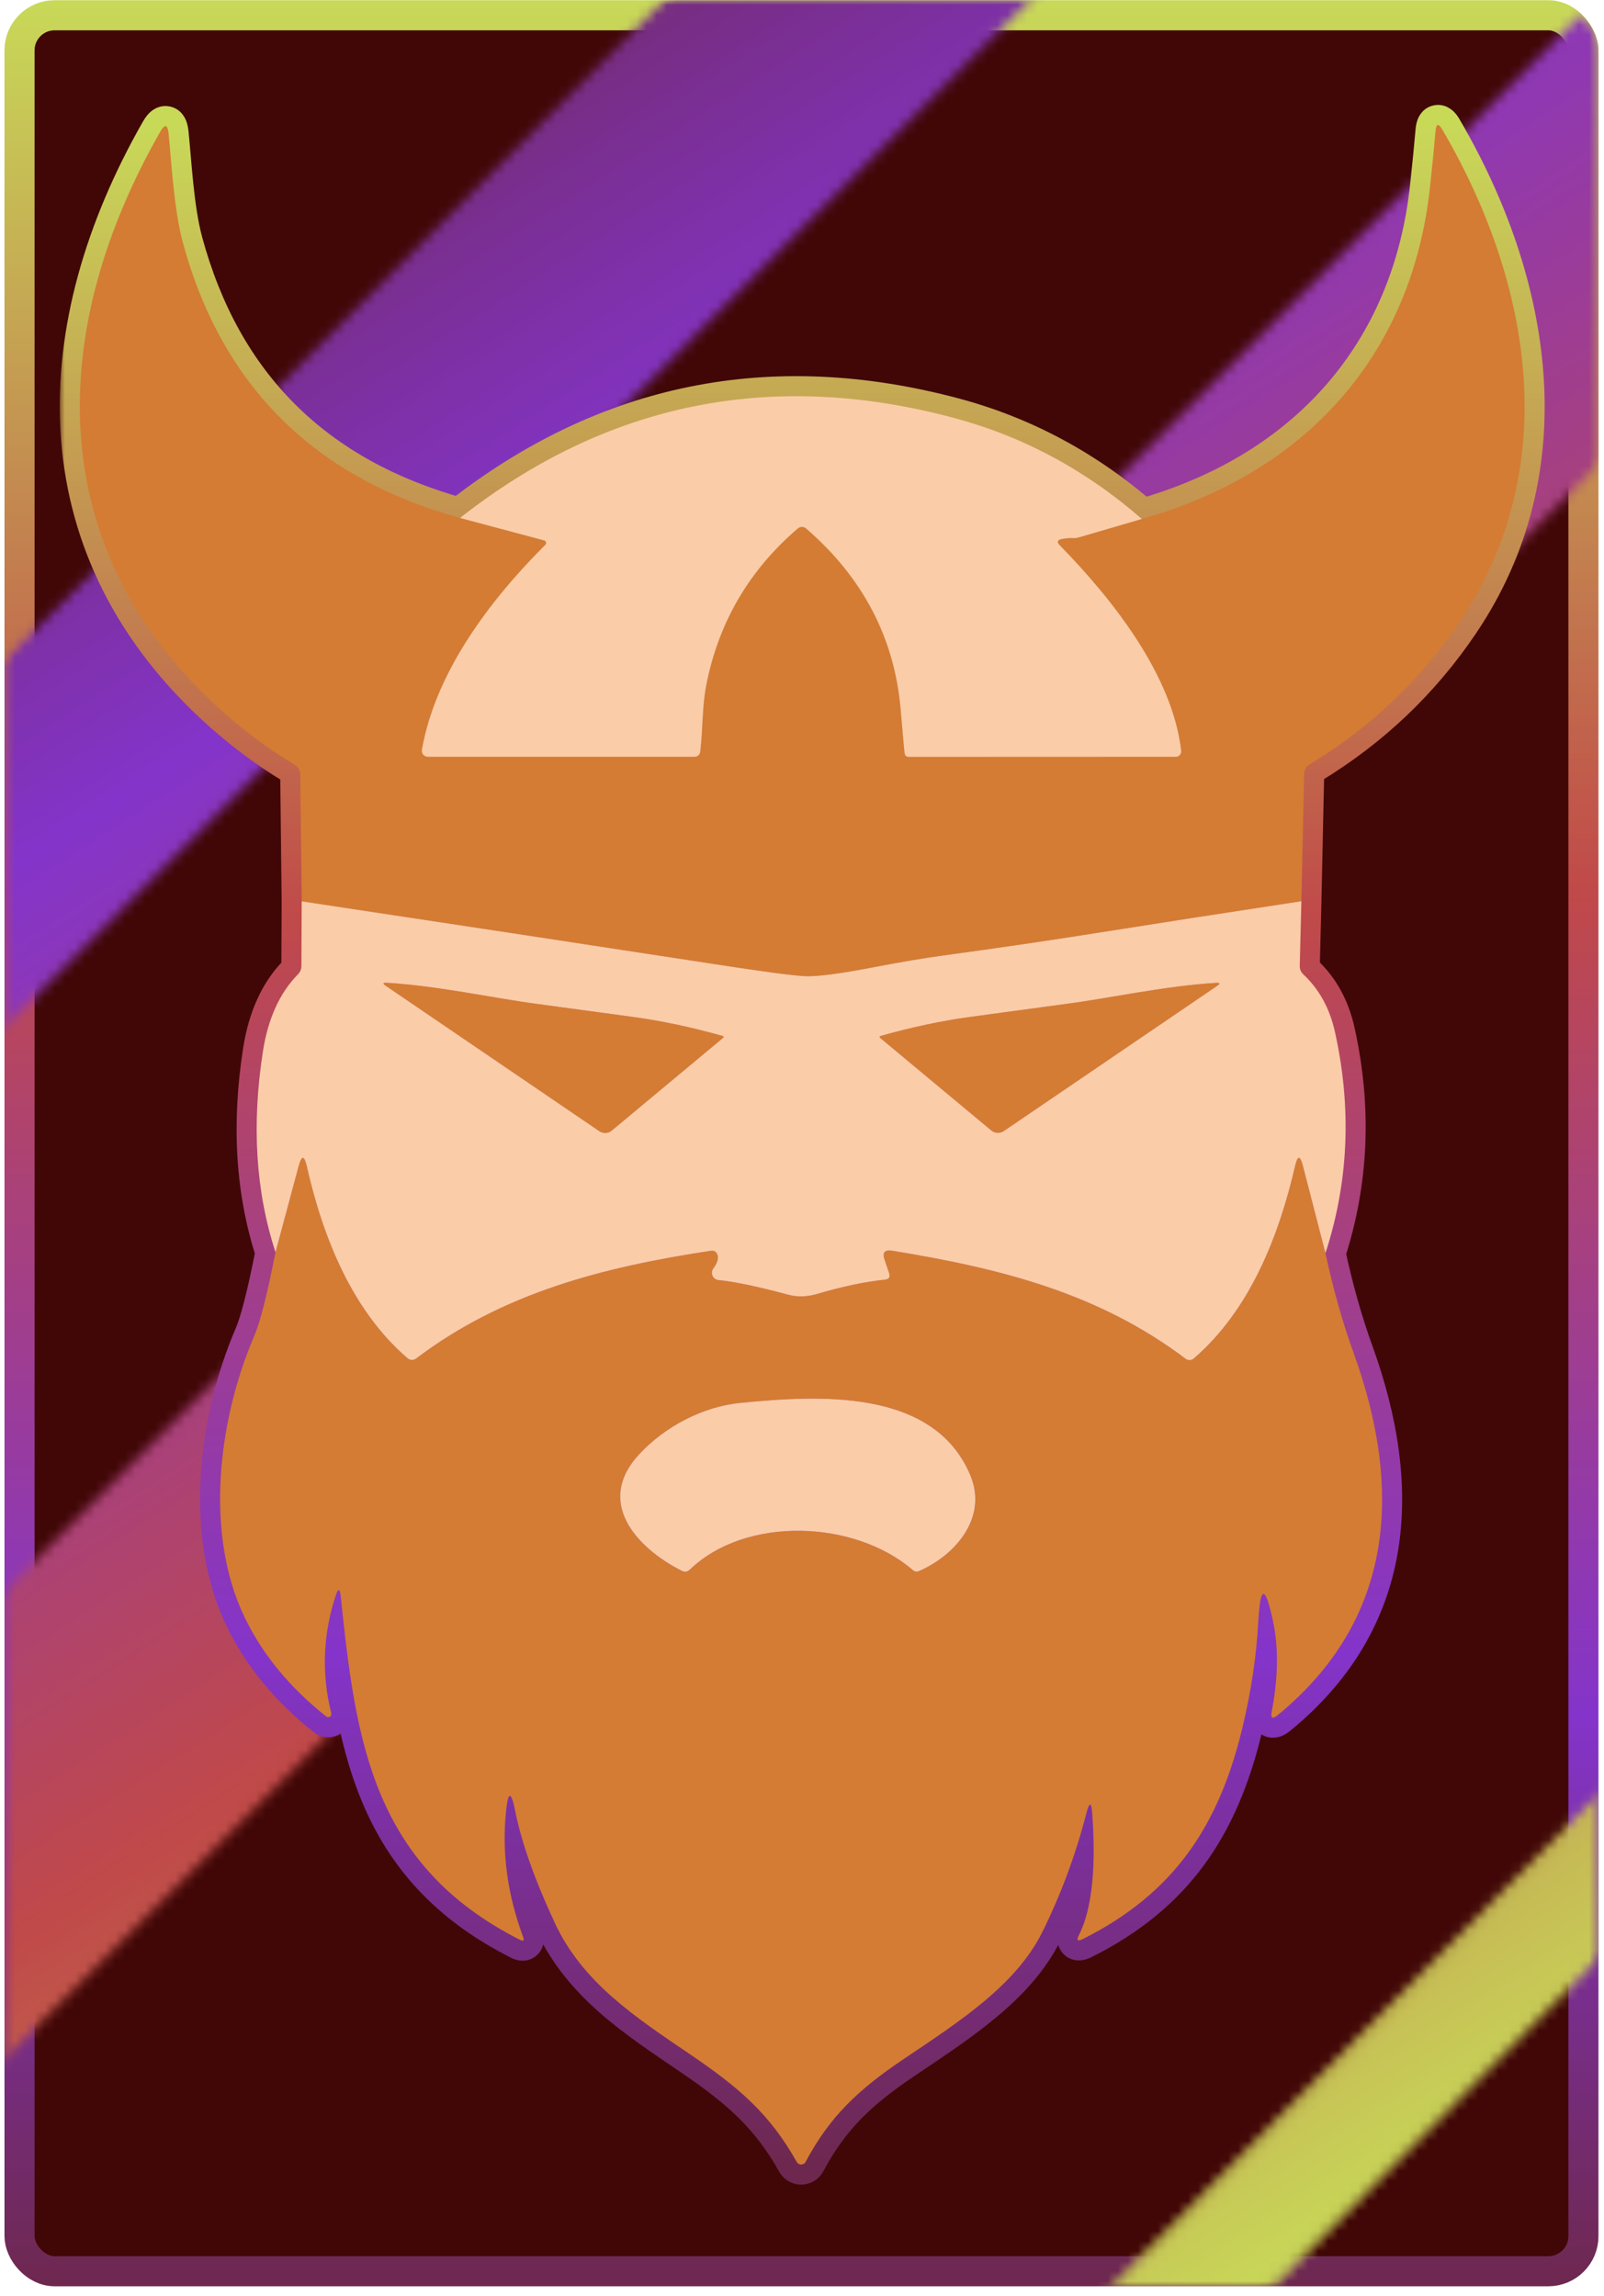 <?xml version="1.0" encoding="UTF-8"?> <svg xmlns="http://www.w3.org/2000/svg" width="160" height="229" viewBox="0 0 160 229" fill="none"><rect x="1.948" y="1.523" width="156" height="225" rx="3.5" fill="#410707" stroke="url(#paint0_linear_80_1481)" stroke-width="3"></rect><mask id="mask0_80_1481" style="mask-type:alpha" maskUnits="userSpaceOnUse" x="0" y="0" width="160" height="229"><rect x="0.448" y="0.023" width="159" height="228" rx="5" fill="url(#paint1_linear_80_1481)"></rect></mask><g mask="url(#mask0_80_1481)"><mask id="mask1_80_1481" style="mask-type:alpha" maskUnits="userSpaceOnUse" x="-52" y="-39" width="245" height="285"><path d="M104.909 -37.977L-50.552 117.665L-33.81 136.023L122.448 -20.418L104.909 -37.977Z" fill="url(#paint2_linear_80_1481)" stroke="url(#paint3_linear_80_1481)"></path><path d="M168.84 -8.977L-31.552 191.39L-9.971 215.023L191.448 13.628L168.84 -8.977Z" fill="url(#paint4_linear_80_1481)" stroke="url(#paint5_linear_80_1481)"></path><path d="M168.047 171.023L102.448 237.215L109.513 245.023L175.448 178.491L168.047 171.023Z" fill="url(#paint6_linear_80_1481)" stroke="url(#paint7_linear_80_1481)"></path></mask><g mask="url(#mask1_80_1481)"><rect x="0.448" y="0.023" width="159" height="228" rx="5" fill="url(#paint8_linear_80_1481)" style="mix-blend-mode:screen"></rect></g></g><mask id="path-7-outside-1_80_1481" maskUnits="userSpaceOnUse" x="5.962" y="9.467" width="149" height="209" fill="black"><rect fill="white" x="5.962" y="9.467" width="149" height="209"></rect><path d="M129.814 89.884C122.676 90.967 115.848 92.026 109.329 93.061C104.761 93.787 99.672 94.534 94.062 95.3C92.131 95.563 89.84 95.949 87.19 96.46C83.772 97.119 81.465 97.418 80.267 97.358C79.016 97.291 76.066 96.897 71.418 96.178C57.809 94.087 44.034 91.992 30.096 89.894L29.954 77.246C29.954 77.049 29.902 76.856 29.803 76.684C29.704 76.513 29.561 76.369 29.389 76.268C26.584 74.6 23.88 72.549 21.276 70.115C4.071 53.987 4.919 32.534 15.978 13.148C16.443 12.334 16.722 12.392 16.816 13.319C17.088 15.932 17.331 20.824 18.229 24.152C22.117 38.481 31.337 47.65 45.888 51.657L54.273 53.896C54.319 53.907 54.361 53.93 54.395 53.963C54.429 53.996 54.453 54.037 54.465 54.083C54.478 54.128 54.478 54.176 54.465 54.221C54.453 54.266 54.428 54.307 54.394 54.34C48.703 60.019 43.426 67.14 42.084 74.775C42.069 74.862 42.073 74.95 42.096 75.035C42.12 75.12 42.161 75.199 42.218 75.266C42.274 75.333 42.345 75.387 42.425 75.424C42.504 75.461 42.591 75.481 42.679 75.481H69.228C69.598 75.481 69.806 75.296 69.854 74.926C70.116 72.818 70.025 70.508 70.449 68.34C71.673 62.08 74.721 56.865 79.591 52.696C79.708 52.6 79.855 52.549 80.004 52.551C80.154 52.553 80.297 52.608 80.409 52.706C86.087 57.615 89.231 63.64 89.844 70.781C90.072 73.457 90.2 74.886 90.227 75.067C90.261 75.35 90.399 75.491 90.641 75.491L117.291 75.481C117.366 75.482 117.441 75.466 117.51 75.435C117.58 75.404 117.642 75.358 117.692 75.301C117.743 75.244 117.781 75.177 117.804 75.103C117.827 75.03 117.834 74.952 117.826 74.876C116.958 67.341 111.004 59.797 105.727 54.401C105.39 54.058 105.458 53.843 105.928 53.755C106.319 53.681 106.675 53.651 106.998 53.664C107.205 53.678 107.417 53.654 107.624 53.594L113.9 51.758C130.247 47.159 140.893 35.398 142.659 18.514C142.881 16.456 143.06 14.648 143.194 13.088C143.261 12.314 143.49 12.264 143.88 12.936C152.871 28.318 155.898 46.745 145.586 62.036C141.67 67.846 136.682 72.583 130.621 76.248C130.46 76.346 130.326 76.484 130.233 76.648C130.139 76.812 130.089 76.997 130.086 77.186L129.814 89.884Z"></path><path d="M72.094 103.541L61.024 112.76C60.853 112.903 60.64 112.986 60.416 112.997C60.192 113.008 59.97 112.946 59.783 112.82L38.461 98.306C38.152 98.091 38.185 97.993 38.562 98.014C43.607 98.306 49.591 99.607 53.466 100.112C53.688 100.145 56.914 100.582 63.143 101.423C65.969 101.806 68.936 102.435 72.043 103.309C72.212 103.356 72.228 103.433 72.094 103.541Z"></path><path d="M87.825 103.541C87.691 103.433 87.708 103.356 87.876 103.309C90.984 102.435 93.947 101.806 96.766 101.423C102.988 100.582 106.211 100.145 106.433 100.111C110.308 99.617 116.282 98.316 121.327 98.024C121.704 98.003 121.737 98.101 121.428 98.316L100.126 112.81C99.939 112.936 99.717 112.998 99.493 112.987C99.269 112.976 99.056 112.893 98.885 112.75L87.825 103.541Z"></path><path d="M132.215 124.984C132.995 128.609 133.931 131.92 135.02 134.919C139.945 148.556 139.107 161.507 127.452 171.058C126.921 171.489 126.722 171.368 126.857 170.695C127.509 167.293 127.546 164.264 126.968 161.608C126.201 158.057 125.717 158.098 125.515 161.729C125.326 165.192 124.802 168.708 123.941 172.279C121.6 182.073 117.129 188.82 108.017 193.389C107.486 193.652 107.355 193.52 107.624 192.996C109.309 189.698 109.198 184.281 108.956 180.923C108.868 179.692 108.67 179.675 108.36 180.872C107.297 184.987 105.838 188.921 103.981 192.673C101.327 198.039 95.585 201.69 90.126 205.372C85.535 208.458 82.74 211.151 80.358 215.619C80.315 215.698 80.252 215.763 80.175 215.809C80.099 215.854 80.011 215.879 79.922 215.88C79.833 215.881 79.745 215.859 79.667 215.814C79.59 215.77 79.525 215.707 79.48 215.63C76.786 210.859 73.829 208.277 68.804 204.867C63.406 201.196 58.118 197.757 55.333 191.765C53.321 187.435 52.006 183.713 51.387 180.6C50.99 178.603 50.688 178.616 50.479 180.64C50.048 184.782 50.617 188.965 52.184 193.188C52.319 193.544 52.215 193.638 51.872 193.47C37.149 186.026 35.484 173.62 33.991 159.227C33.903 158.4 33.732 158.38 33.476 159.167C32.211 163.04 32.067 166.94 33.042 170.867C33.06 170.931 33.057 171 33.034 171.063C33.01 171.126 32.966 171.179 32.91 171.215C32.853 171.252 32.786 171.269 32.719 171.264C32.652 171.259 32.589 171.233 32.538 171.19C28.885 168.291 26.167 164.983 24.384 161.265C20.408 152.974 21.73 141.697 25.363 133.235C25.955 131.863 26.661 129.083 27.482 124.894L29.793 116.29C30.082 115.214 30.351 115.218 30.6 116.3C32.184 123.3 35.06 130.653 40.651 135.464C40.767 135.567 40.916 135.626 41.072 135.631C41.228 135.637 41.382 135.588 41.508 135.494C50.166 128.938 60.156 126.376 70.873 124.752C71.256 124.692 71.495 124.853 71.589 125.237C71.67 125.573 71.522 126.003 71.145 126.528C71.073 126.631 71.028 126.751 71.016 126.877C71.004 127.003 71.025 127.129 71.077 127.244C71.129 127.359 71.21 127.459 71.312 127.533C71.415 127.607 71.534 127.654 71.66 127.667C73.294 127.829 75.642 128.323 78.703 129.15C79.49 129.362 80.499 129.352 81.529 129.049C84.025 128.31 86.271 127.835 88.269 127.627C88.68 127.587 88.821 127.372 88.693 126.981L88.239 125.65C87.99 124.917 88.246 124.615 89.006 124.742C99.763 126.497 109.551 128.938 118.259 135.514C118.377 135.606 118.523 135.654 118.672 135.65C118.821 135.646 118.964 135.591 119.077 135.494C124.718 130.623 127.573 123.26 129.188 116.28C129.43 115.211 129.689 115.207 129.965 116.27L132.215 124.984ZM91.67 156.696C95.474 155.021 98.522 151.239 96.786 147.124C93.123 138.419 81.579 139.166 73.91 139.912C70.045 140.285 66.362 142.292 63.839 144.955C59.298 149.736 63.406 154.335 68.007 156.665C68.303 156.82 68.572 156.78 68.814 156.544C74.404 151.168 85.242 151.582 91.055 156.595C91.139 156.67 91.243 156.72 91.352 156.737C91.461 156.755 91.572 156.741 91.67 156.696Z"></path><path d="M113.9 51.758L107.624 53.594C107.417 53.654 107.205 53.678 106.998 53.664C106.675 53.651 106.319 53.681 105.928 53.755C105.458 53.843 105.39 54.058 105.727 54.401C111.004 59.797 116.958 67.341 117.826 74.876C117.834 74.952 117.827 75.03 117.804 75.103C117.781 75.177 117.743 75.244 117.692 75.301C117.642 75.358 117.58 75.404 117.51 75.435C117.441 75.466 117.366 75.482 117.291 75.481L90.641 75.491C90.399 75.491 90.261 75.35 90.227 75.067C90.2 74.886 90.072 73.457 89.844 70.781C89.231 63.64 86.087 57.615 80.409 52.706C80.297 52.608 80.154 52.553 80.004 52.551C79.855 52.549 79.708 52.6 79.591 52.696C74.721 56.865 71.673 62.08 70.449 68.34C70.025 70.508 70.116 72.818 69.854 74.926C69.806 75.296 69.598 75.481 69.228 75.481H42.679C42.591 75.481 42.504 75.461 42.425 75.424C42.345 75.387 42.274 75.333 42.218 75.266C42.161 75.199 42.12 75.12 42.096 75.035C42.073 74.95 42.069 74.862 42.084 74.775C43.426 67.14 48.703 60.019 54.394 54.34C54.428 54.307 54.453 54.266 54.465 54.221C54.478 54.176 54.478 54.128 54.465 54.083C54.453 54.037 54.429 53.996 54.395 53.963C54.361 53.93 54.319 53.907 54.273 53.896L45.888 51.657C60.54 40.152 76.95 36.824 95.121 41.672C102.05 43.521 108.31 46.883 113.9 51.758Z"></path><path d="M129.814 89.884L129.652 96.329C129.645 96.665 129.763 96.948 130.005 97.176C131.593 98.662 132.645 100.579 133.163 102.926C134.845 110.51 134.529 117.864 132.215 124.984L129.965 116.27C129.689 115.207 129.43 115.211 129.188 116.28C127.573 123.26 124.718 130.623 119.077 135.494C118.964 135.591 118.821 135.646 118.672 135.65C118.523 135.654 118.377 135.606 118.259 135.514C109.551 128.938 99.763 126.497 89.006 124.742C88.246 124.615 87.99 124.917 88.239 125.65L88.693 126.981C88.821 127.372 88.68 127.587 88.269 127.627C86.271 127.835 84.025 128.31 81.529 129.049C80.499 129.352 79.49 129.362 78.703 129.15C75.642 128.323 73.294 127.829 71.66 127.667C71.534 127.654 71.415 127.607 71.312 127.533C71.21 127.459 71.129 127.359 71.077 127.244C71.025 127.129 71.004 127.003 71.016 126.877C71.028 126.751 71.073 126.631 71.145 126.528C71.522 126.003 71.67 125.573 71.589 125.237C71.495 124.853 71.256 124.692 70.873 124.752C60.156 126.376 50.166 128.938 41.508 135.494C41.382 135.588 41.228 135.637 41.072 135.631C40.916 135.626 40.767 135.567 40.651 135.464C35.06 130.653 32.184 123.3 30.6 116.3C30.351 115.218 30.082 115.214 29.793 116.29L27.482 124.894C25.504 118.842 25.087 112.154 26.23 104.832C26.742 101.577 27.899 99.032 29.702 97.197C29.944 96.954 30.065 96.662 30.065 96.319L30.096 89.894C44.034 91.992 57.809 94.087 71.418 96.178C76.066 96.897 79.016 97.291 80.267 97.358C81.465 97.418 83.772 97.119 87.19 96.46C89.84 95.949 92.131 95.563 94.062 95.3C99.672 94.534 104.761 93.787 109.329 93.061C115.848 92.026 122.676 90.967 129.814 89.884ZM72.094 103.541C72.228 103.433 72.212 103.356 72.043 103.309C68.936 102.435 65.969 101.806 63.143 101.423C56.914 100.582 53.688 100.145 53.466 100.112C49.591 99.607 43.607 98.306 38.562 98.014C38.185 97.993 38.152 98.091 38.461 98.306L59.783 112.82C59.97 112.946 60.192 113.008 60.416 112.997C60.64 112.986 60.853 112.903 61.024 112.76L72.094 103.541ZM87.825 103.541L98.885 112.75C99.056 112.893 99.269 112.976 99.493 112.987C99.717 112.998 99.939 112.936 100.126 112.81L121.428 98.316C121.737 98.101 121.704 98.003 121.327 98.024C116.282 98.316 110.308 99.617 106.433 100.111C106.211 100.145 102.988 100.582 96.766 101.423C93.947 101.806 90.984 102.435 87.876 103.309C87.708 103.356 87.691 103.433 87.825 103.541Z"></path><path d="M91.67 156.696C91.572 156.741 91.461 156.755 91.352 156.737C91.243 156.72 91.139 156.67 91.055 156.595C85.242 151.582 74.404 151.168 68.814 156.544C68.572 156.78 68.303 156.82 68.007 156.665C63.406 154.335 59.298 149.736 63.839 144.955C66.362 142.292 70.045 140.285 73.91 139.912C81.579 139.166 93.123 138.419 96.786 147.124C98.522 151.239 95.474 155.021 91.67 156.696Z"></path></mask><path d="M129.814 89.884C122.676 90.967 115.848 92.026 109.329 93.061C104.761 93.787 99.672 94.534 94.062 95.3C92.131 95.563 89.84 95.949 87.19 96.46C83.772 97.119 81.465 97.418 80.267 97.358C79.016 97.291 76.066 96.897 71.418 96.178C57.809 94.087 44.034 91.992 30.096 89.894L29.954 77.246C29.954 77.049 29.902 76.856 29.803 76.684C29.704 76.513 29.561 76.369 29.389 76.268C26.584 74.6 23.88 72.549 21.276 70.115C4.071 53.987 4.919 32.534 15.978 13.148C16.443 12.334 16.722 12.392 16.816 13.319C17.088 15.932 17.331 20.824 18.229 24.152C22.117 38.481 31.337 47.65 45.888 51.657L54.273 53.896C54.319 53.907 54.361 53.93 54.395 53.963C54.429 53.996 54.453 54.037 54.465 54.083C54.478 54.128 54.478 54.176 54.465 54.221C54.453 54.266 54.428 54.307 54.394 54.34C48.703 60.019 43.426 67.14 42.084 74.775C42.069 74.862 42.073 74.95 42.096 75.035C42.12 75.12 42.161 75.199 42.218 75.266C42.274 75.333 42.345 75.387 42.425 75.424C42.504 75.461 42.591 75.481 42.679 75.481H69.228C69.598 75.481 69.806 75.296 69.854 74.926C70.116 72.818 70.025 70.508 70.449 68.34C71.673 62.08 74.721 56.865 79.591 52.696C79.708 52.6 79.855 52.549 80.004 52.551C80.154 52.553 80.297 52.608 80.409 52.706C86.087 57.615 89.231 63.64 89.844 70.781C90.072 73.457 90.2 74.886 90.227 75.067C90.261 75.35 90.399 75.491 90.641 75.491L117.291 75.481C117.366 75.482 117.441 75.466 117.51 75.435C117.58 75.404 117.642 75.358 117.692 75.301C117.743 75.244 117.781 75.177 117.804 75.103C117.827 75.03 117.834 74.952 117.826 74.876C116.958 67.341 111.004 59.797 105.727 54.401C105.39 54.058 105.458 53.843 105.928 53.755C106.319 53.681 106.675 53.651 106.998 53.664C107.205 53.678 107.417 53.654 107.624 53.594L113.9 51.758C130.247 47.159 140.893 35.398 142.659 18.514C142.881 16.456 143.06 14.648 143.194 13.088C143.261 12.314 143.49 12.264 143.88 12.936C152.871 28.318 155.898 46.745 145.586 62.036C141.67 67.846 136.682 72.583 130.621 76.248C130.46 76.346 130.326 76.484 130.233 76.648C130.139 76.812 130.089 76.997 130.086 77.186L129.814 89.884Z" fill="url(#paint9_linear_80_1481)"></path><path d="M72.094 103.541L61.024 112.76C60.853 112.903 60.64 112.986 60.416 112.997C60.192 113.008 59.97 112.946 59.783 112.82L38.461 98.306C38.152 98.091 38.185 97.993 38.562 98.014C43.607 98.306 49.591 99.607 53.466 100.112C53.688 100.145 56.914 100.582 63.143 101.423C65.969 101.806 68.936 102.435 72.043 103.309C72.212 103.356 72.228 103.433 72.094 103.541Z" fill="url(#paint10_linear_80_1481)"></path><path d="M87.825 103.541C87.691 103.433 87.708 103.356 87.876 103.309C90.984 102.435 93.947 101.806 96.766 101.423C102.988 100.582 106.211 100.145 106.433 100.111C110.308 99.617 116.282 98.316 121.327 98.024C121.704 98.003 121.737 98.101 121.428 98.316L100.126 112.81C99.939 112.936 99.717 112.998 99.493 112.987C99.269 112.976 99.056 112.893 98.885 112.75L87.825 103.541Z" fill="url(#paint11_linear_80_1481)"></path><path d="M132.215 124.984C132.995 128.609 133.931 131.92 135.02 134.919C139.945 148.556 139.107 161.507 127.452 171.058C126.921 171.489 126.722 171.368 126.857 170.695C127.509 167.293 127.546 164.264 126.968 161.608C126.201 158.057 125.717 158.098 125.515 161.729C125.326 165.192 124.802 168.708 123.941 172.279C121.6 182.073 117.129 188.82 108.017 193.389C107.486 193.652 107.355 193.52 107.624 192.996C109.309 189.698 109.198 184.281 108.956 180.923C108.868 179.692 108.67 179.675 108.36 180.872C107.297 184.987 105.838 188.921 103.981 192.673C101.327 198.039 95.585 201.69 90.126 205.372C85.535 208.458 82.74 211.151 80.358 215.619C80.315 215.698 80.252 215.763 80.175 215.809C80.099 215.854 80.011 215.879 79.922 215.88C79.833 215.881 79.745 215.859 79.667 215.814C79.59 215.77 79.525 215.707 79.48 215.63C76.786 210.859 73.829 208.277 68.804 204.867C63.406 201.196 58.118 197.757 55.333 191.765C53.321 187.435 52.006 183.713 51.387 180.6C50.99 178.603 50.688 178.616 50.479 180.64C50.048 184.782 50.617 188.965 52.184 193.188C52.319 193.544 52.215 193.638 51.872 193.47C37.149 186.026 35.484 173.62 33.991 159.227C33.903 158.4 33.732 158.38 33.476 159.167C32.211 163.04 32.067 166.94 33.042 170.867C33.06 170.931 33.057 171 33.034 171.063C33.01 171.126 32.966 171.179 32.91 171.215C32.853 171.252 32.786 171.269 32.719 171.264C32.652 171.259 32.589 171.233 32.538 171.19C28.885 168.291 26.167 164.983 24.384 161.265C20.408 152.974 21.73 141.697 25.363 133.235C25.955 131.863 26.661 129.083 27.482 124.894L29.793 116.29C30.082 115.214 30.351 115.218 30.6 116.3C32.184 123.3 35.06 130.653 40.651 135.464C40.767 135.567 40.916 135.626 41.072 135.631C41.228 135.637 41.382 135.588 41.508 135.494C50.166 128.938 60.156 126.376 70.873 124.752C71.256 124.692 71.495 124.853 71.589 125.237C71.67 125.573 71.522 126.003 71.145 126.528C71.073 126.631 71.028 126.751 71.016 126.877C71.004 127.003 71.025 127.129 71.077 127.244C71.129 127.359 71.21 127.459 71.312 127.533C71.415 127.607 71.534 127.654 71.66 127.667C73.294 127.829 75.642 128.323 78.703 129.15C79.49 129.362 80.499 129.352 81.529 129.049C84.025 128.31 86.271 127.835 88.269 127.627C88.68 127.587 88.821 127.372 88.693 126.981L88.239 125.65C87.99 124.917 88.246 124.615 89.006 124.742C99.763 126.497 109.551 128.938 118.259 135.514C118.377 135.606 118.523 135.654 118.672 135.65C118.821 135.646 118.964 135.591 119.077 135.494C124.718 130.623 127.573 123.26 129.188 116.28C129.43 115.211 129.689 115.207 129.965 116.27L132.215 124.984ZM91.67 156.696C95.474 155.021 98.522 151.239 96.786 147.124C93.123 138.419 81.579 139.166 73.91 139.912C70.045 140.285 66.362 142.292 63.839 144.955C59.298 149.736 63.406 154.335 68.007 156.665C68.303 156.82 68.572 156.78 68.814 156.544C74.404 151.168 85.242 151.582 91.055 156.595C91.139 156.67 91.243 156.72 91.352 156.737C91.461 156.755 91.572 156.741 91.67 156.696Z" fill="url(#paint12_linear_80_1481)"></path><path d="M113.9 51.758L107.624 53.594C107.417 53.654 107.205 53.678 106.998 53.664C106.675 53.651 106.319 53.681 105.928 53.755C105.458 53.843 105.39 54.058 105.727 54.401C111.004 59.797 116.958 67.341 117.826 74.876C117.834 74.952 117.827 75.03 117.804 75.103C117.781 75.177 117.743 75.244 117.692 75.301C117.642 75.358 117.58 75.404 117.51 75.435C117.441 75.466 117.366 75.482 117.291 75.481L90.641 75.491C90.399 75.491 90.261 75.35 90.227 75.067C90.2 74.886 90.072 73.457 89.844 70.781C89.231 63.64 86.087 57.615 80.409 52.706C80.297 52.608 80.154 52.553 80.004 52.551C79.855 52.549 79.708 52.6 79.591 52.696C74.721 56.865 71.673 62.08 70.449 68.34C70.025 70.508 70.116 72.818 69.854 74.926C69.806 75.296 69.598 75.481 69.228 75.481H42.679C42.591 75.481 42.504 75.461 42.425 75.424C42.345 75.387 42.274 75.333 42.218 75.266C42.161 75.199 42.12 75.12 42.096 75.035C42.073 74.95 42.069 74.862 42.084 74.775C43.426 67.14 48.703 60.019 54.394 54.34C54.428 54.307 54.453 54.266 54.465 54.221C54.478 54.176 54.478 54.128 54.465 54.083C54.453 54.037 54.429 53.996 54.395 53.963C54.361 53.93 54.319 53.907 54.273 53.896L45.888 51.657C60.54 40.152 76.95 36.824 95.121 41.672C102.05 43.521 108.31 46.883 113.9 51.758Z" fill="url(#paint13_linear_80_1481)"></path><path d="M129.814 89.884L129.652 96.329C129.645 96.665 129.763 96.948 130.005 97.176C131.593 98.662 132.645 100.579 133.163 102.926C134.845 110.51 134.529 117.864 132.215 124.984L129.965 116.27C129.689 115.207 129.43 115.211 129.188 116.28C127.573 123.26 124.718 130.623 119.077 135.494C118.964 135.591 118.821 135.646 118.672 135.65C118.523 135.654 118.377 135.606 118.259 135.514C109.551 128.938 99.763 126.497 89.006 124.742C88.246 124.615 87.99 124.917 88.239 125.65L88.693 126.981C88.821 127.372 88.68 127.587 88.269 127.627C86.271 127.835 84.025 128.31 81.529 129.049C80.499 129.352 79.49 129.362 78.703 129.15C75.642 128.323 73.294 127.829 71.66 127.667C71.534 127.654 71.415 127.607 71.312 127.533C71.21 127.459 71.129 127.359 71.077 127.244C71.025 127.129 71.004 127.003 71.016 126.877C71.028 126.751 71.073 126.631 71.145 126.528C71.522 126.003 71.67 125.573 71.589 125.237C71.495 124.853 71.256 124.692 70.873 124.752C60.156 126.376 50.166 128.938 41.508 135.494C41.382 135.588 41.228 135.637 41.072 135.631C40.916 135.626 40.767 135.567 40.651 135.464C35.06 130.653 32.184 123.3 30.6 116.3C30.351 115.218 30.082 115.214 29.793 116.29L27.482 124.894C25.504 118.842 25.087 112.154 26.23 104.832C26.742 101.577 27.899 99.032 29.702 97.197C29.944 96.954 30.065 96.662 30.065 96.319L30.096 89.894C44.034 91.992 57.809 94.087 71.418 96.178C76.066 96.897 79.016 97.291 80.267 97.358C81.465 97.418 83.772 97.119 87.19 96.46C89.84 95.949 92.131 95.563 94.062 95.3C99.672 94.534 104.761 93.787 109.329 93.061C115.848 92.026 122.676 90.967 129.814 89.884ZM72.094 103.541C72.228 103.433 72.212 103.356 72.043 103.309C68.936 102.435 65.969 101.806 63.143 101.423C56.914 100.582 53.688 100.145 53.466 100.112C49.591 99.607 43.607 98.306 38.562 98.014C38.185 97.993 38.152 98.091 38.461 98.306L59.783 112.82C59.97 112.946 60.192 113.008 60.416 112.997C60.64 112.986 60.853 112.903 61.024 112.76L72.094 103.541ZM87.825 103.541L98.885 112.75C99.056 112.893 99.269 112.976 99.493 112.987C99.717 112.998 99.939 112.936 100.126 112.81L121.428 98.316C121.737 98.101 121.704 98.003 121.327 98.024C116.282 98.316 110.308 99.617 106.433 100.111C106.211 100.145 102.988 100.582 96.766 101.423C93.947 101.806 90.984 102.435 87.876 103.309C87.708 103.356 87.691 103.433 87.825 103.541Z" fill="url(#paint14_linear_80_1481)"></path><path d="M91.67 156.696C91.572 156.741 91.461 156.755 91.352 156.737C91.243 156.72 91.139 156.67 91.055 156.595C85.242 151.582 74.404 151.168 68.814 156.544C68.572 156.78 68.303 156.82 68.007 156.665C63.406 154.335 59.298 149.736 63.839 144.955C66.362 142.292 70.045 140.285 73.91 139.912C81.579 139.166 93.123 138.419 96.786 147.124C98.522 151.239 95.474 155.021 91.67 156.696Z" fill="url(#paint15_linear_80_1481)"></path><path d="M109.329 93.061L109.172 92.074L109.172 92.074L109.329 93.061ZM94.062 95.3L94.196 96.291L94.197 96.291L94.062 95.3ZM87.19 96.46L87 95.478L87 95.478L87.19 96.46ZM80.267 97.358L80.214 98.357L80.217 98.357L80.267 97.358ZM71.418 96.178L71.571 95.19L71.57 95.189L71.418 96.178ZM54.273 53.896L54.015 54.863L54.028 54.866L54.041 54.869L54.273 53.896ZM54.394 54.34L53.7 53.62L53.694 53.626L53.688 53.632L54.394 54.34ZM42.084 74.775L41.099 74.602L41.097 74.608L42.084 74.775ZM42.679 75.481L42.676 76.481H42.679V75.481ZM69.854 74.926L70.846 75.052L70.846 75.05L69.854 74.926ZM70.449 68.34L69.468 68.148L69.468 68.148L70.449 68.34ZM79.591 52.696L78.958 51.922L78.949 51.929L78.941 51.936L79.591 52.696ZM80.409 52.706L79.746 53.455L79.755 53.463L80.409 52.706ZM89.844 70.781L90.84 70.696L90.84 70.695L89.844 70.781ZM90.227 75.067L91.22 74.949L91.218 74.935L91.216 74.921L90.227 75.067ZM90.641 75.491L90.641 76.491L90.641 76.491L90.641 75.491ZM117.291 75.481L117.299 74.481L117.29 74.481L117.291 75.481ZM117.826 74.876L118.819 74.764L118.819 74.761L117.826 74.876ZM105.727 54.401L106.442 53.702L106.441 53.7L105.727 54.401ZM105.928 53.755L106.111 54.738L106.115 54.738L105.928 53.755ZM106.998 53.664L107.063 52.666L107.051 52.666L107.04 52.665L106.998 53.664ZM107.624 53.594L107.903 54.554L107.904 54.554L107.624 53.594ZM72.094 103.541L71.469 102.76L71.462 102.766L71.454 102.772L72.094 103.541ZM61.024 112.76L60.384 111.991L60.383 111.993L61.024 112.76ZM59.783 112.82L59.22 113.647L59.225 113.65L59.783 112.82ZM38.461 98.306L37.89 99.127L37.898 99.133L38.461 98.306ZM38.562 98.014L38.62 97.015L38.615 97.015L38.562 98.014ZM53.466 100.112L53.616 99.123L53.606 99.121L53.595 99.12L53.466 100.112ZM63.143 101.423L63.278 100.432L63.277 100.432L63.143 101.423ZM72.043 103.309L71.773 104.272L71.774 104.272L72.043 103.309ZM87.825 103.541L88.465 102.772L88.457 102.766L88.45 102.76L87.825 103.541ZM87.876 103.309L88.145 104.272L88.147 104.271L87.876 103.309ZM96.766 101.423L96.632 100.432L96.631 100.432L96.766 101.423ZM106.433 100.111L106.306 99.12L106.295 99.121L106.283 99.123L106.433 100.111ZM121.327 98.024L121.274 97.025L121.269 97.025L121.327 98.024ZM121.428 98.316L121.99 99.143L121.999 99.137L121.428 98.316ZM100.126 112.81L100.684 113.64L100.689 113.637L100.126 112.81ZM98.885 112.75L99.526 111.982L99.525 111.981L98.885 112.75ZM29.793 116.29L28.827 116.03L28.827 116.031L29.793 116.29ZM30.6 116.3L31.575 116.079L31.575 116.076L30.6 116.3ZM40.651 135.464L41.312 134.714L41.303 134.706L40.651 135.464ZM41.508 135.494L42.106 136.296L42.112 136.292L41.508 135.494ZM70.873 124.752L71.022 125.741L71.029 125.74L70.873 124.752ZM71.589 125.237L72.561 125.003L72.56 124.998L71.589 125.237ZM71.145 126.528L70.333 125.944L70.327 125.952L71.145 126.528ZM71.66 127.667L71.55 128.661L71.562 128.663L71.66 127.667ZM78.703 129.15L78.442 130.115L78.443 130.116L78.703 129.15ZM81.529 129.049L81.811 130.009L81.813 130.008L81.529 129.049ZM88.269 127.627L88.171 126.632L88.166 126.632L88.269 127.627ZM88.693 126.981L89.644 126.67L89.64 126.659L88.693 126.981ZM88.239 125.65L87.292 125.972L87.293 125.973L88.239 125.65ZM89.006 124.742L88.84 125.729L88.845 125.729L89.006 124.742ZM118.259 135.514L118.873 134.725L118.862 134.716L118.259 135.514ZM119.077 135.494L119.729 136.253L119.73 136.251L119.077 135.494ZM129.188 116.28L130.162 116.505L130.163 116.501L129.188 116.28ZM129.965 116.27L130.933 116.02L130.933 116.019L129.965 116.27ZM91.67 156.696L91.267 155.78L91.259 155.784L91.251 155.788L91.67 156.696ZM96.786 147.124L95.864 147.512L95.865 147.512L96.786 147.124ZM73.91 139.912L74.006 140.907L74.007 140.907L73.91 139.912ZM63.839 144.955L64.564 145.644L64.565 145.643L63.839 144.955ZM68.007 156.665L68.47 155.779L68.459 155.773L68.007 156.665ZM68.814 156.544L68.121 155.823L68.117 155.827L68.814 156.544ZM91.055 156.595L91.718 155.846L91.708 155.837L91.055 156.595ZM129.664 88.895C122.524 89.978 115.693 91.038 109.172 92.074L109.486 94.049C116.002 93.014 122.828 91.955 129.964 90.873L129.664 88.895ZM109.172 92.074C104.613 92.799 99.531 93.544 93.926 94.31L94.197 96.291C99.813 95.524 104.91 94.776 109.486 94.049L109.172 92.074ZM93.927 94.309C91.972 94.575 89.663 94.965 87 95.478L87.379 97.442C90.018 96.933 92.289 96.55 94.196 96.291L93.927 94.309ZM87 95.478C83.565 96.141 81.375 96.413 80.318 96.359L80.217 98.357C81.555 98.424 83.979 98.098 87.379 97.442L87 95.478ZM80.321 96.359C79.13 96.296 76.236 95.912 71.571 95.19L71.265 97.166C75.897 97.883 78.902 98.286 80.214 98.357L80.321 96.359ZM71.57 95.189C57.959 93.098 44.184 91.003 30.244 88.905L29.947 90.883C43.885 92.981 57.658 95.075 71.266 97.166L71.57 95.189ZM45.63 52.623L54.015 54.863L54.531 52.93L46.146 50.691L45.63 52.623ZM54.041 54.869C53.912 54.838 53.794 54.773 53.699 54.681L55.091 53.245C54.928 53.087 54.726 52.977 54.506 52.924L54.041 54.869ZM53.699 54.681C53.604 54.589 53.535 54.473 53.501 54.346L55.43 53.819C55.37 53.601 55.253 53.402 55.091 53.245L53.699 54.681ZM53.501 54.346C53.466 54.218 53.466 54.083 53.501 53.956L55.429 54.486C55.489 54.268 55.49 54.038 55.43 53.819L53.501 54.346ZM53.501 53.956C53.536 53.828 53.605 53.712 53.7 53.62L55.088 55.06C55.251 54.903 55.369 54.705 55.429 54.486L53.501 53.956ZM53.688 53.632C47.95 59.358 42.495 66.66 41.099 74.602L43.068 74.948C44.357 67.62 49.456 60.68 55.101 55.048L53.688 53.632ZM41.097 74.608C41.059 74.838 41.07 75.074 41.132 75.299L43.061 74.772C43.076 74.827 43.079 74.885 43.069 74.942L41.097 74.608ZM41.132 75.299C41.193 75.523 41.303 75.732 41.453 75.91L42.982 74.621C43.019 74.665 43.046 74.716 43.061 74.772L41.132 75.299ZM41.453 75.91C41.603 76.089 41.791 76.232 42.002 76.331L42.847 74.518C42.899 74.542 42.945 74.577 42.982 74.621L41.453 75.91ZM42.002 76.331C42.213 76.429 42.443 76.48 42.676 76.481L42.682 74.481C42.739 74.481 42.795 74.494 42.847 74.518L42.002 76.331ZM42.679 76.481H69.228V74.481H42.679V76.481ZM69.228 76.481C69.576 76.481 69.985 76.392 70.325 76.091C70.664 75.79 70.802 75.396 70.846 75.052L68.862 74.8C68.858 74.827 68.868 74.71 68.998 74.594C69.13 74.477 69.25 74.481 69.228 74.481V76.481ZM70.846 75.05C70.983 73.952 71.028 72.798 71.089 71.712C71.152 70.605 71.233 69.544 71.43 68.532L69.468 68.148C69.242 69.304 69.156 70.482 69.092 71.599C69.028 72.738 68.987 73.792 68.861 74.803L70.846 75.05ZM71.43 68.532C72.611 62.494 75.541 57.479 80.242 53.456L78.941 51.936C73.9 56.251 70.735 61.665 69.468 68.148L71.43 68.532ZM80.225 53.47C80.161 53.522 80.079 53.552 79.992 53.551L80.017 51.551C79.63 51.546 79.255 51.679 78.958 51.922L80.225 53.47ZM79.992 53.551C79.904 53.55 79.816 53.517 79.746 53.455L81.071 51.957C80.779 51.699 80.404 51.556 80.017 51.551L79.992 53.551ZM79.755 53.463C85.246 58.21 88.258 63.998 88.847 70.866L90.84 70.695C90.204 63.281 86.927 57.02 81.063 51.95L79.755 53.463ZM88.847 70.866C89.073 73.511 89.205 74.992 89.238 75.214L91.216 74.921C91.216 74.922 91.213 74.899 91.207 74.836C91.201 74.779 91.193 74.701 91.183 74.602C91.164 74.404 91.139 74.127 91.107 73.77C91.043 73.058 90.954 72.033 90.84 70.696L88.847 70.866ZM89.234 75.186C89.266 75.452 89.363 75.799 89.64 76.084C89.939 76.389 90.316 76.491 90.641 76.491V74.491C90.724 74.491 90.911 74.522 91.071 74.686C91.211 74.83 91.222 74.965 91.22 74.949L89.234 75.186ZM90.641 76.491L117.291 76.481L117.29 74.481L90.64 74.491L90.641 76.491ZM117.282 76.481C117.502 76.483 117.719 76.437 117.919 76.347L117.102 74.522C117.163 74.495 117.231 74.48 117.299 74.481L117.282 76.481ZM117.919 76.347C118.12 76.258 118.297 76.126 118.441 75.963L116.943 74.639C116.986 74.59 117.04 74.55 117.102 74.522L117.919 76.347ZM118.441 75.963C118.586 75.8 118.693 75.609 118.758 75.403L116.85 74.804C116.868 74.744 116.9 74.688 116.943 74.639L118.441 75.963ZM118.758 75.403C118.823 75.196 118.843 74.979 118.819 74.764L116.832 74.987C116.825 74.926 116.831 74.863 116.85 74.804L118.758 75.403ZM118.819 74.761C118.361 70.784 116.571 66.866 114.27 63.295C111.965 59.716 109.108 56.428 106.442 53.702L105.012 55.1C107.623 57.77 110.382 60.952 112.589 64.378C114.801 67.812 116.422 71.433 116.832 74.99L118.819 74.761ZM106.441 53.7C106.396 53.655 106.418 53.666 106.451 53.733C106.486 53.805 106.563 54.014 106.479 54.281C106.396 54.548 106.213 54.676 106.141 54.716C106.075 54.754 106.048 54.75 106.111 54.738L105.746 52.772C105.573 52.804 105.361 52.86 105.161 52.973C104.955 53.089 104.688 53.309 104.57 53.684C104.453 54.058 104.547 54.39 104.649 54.602C104.749 54.808 104.89 54.975 105.013 55.101L106.441 53.7ZM106.115 54.738C106.446 54.675 106.725 54.654 106.956 54.664L107.04 52.665C106.625 52.648 106.191 52.688 105.742 52.773L106.115 54.738ZM106.933 54.662C107.261 54.684 107.589 54.645 107.903 54.554L107.345 52.633C107.245 52.663 107.149 52.672 107.063 52.666L106.933 54.662ZM107.904 54.554L114.181 52.718L113.62 50.798L107.343 52.634L107.904 54.554ZM71.454 102.772L60.384 111.991L61.664 113.528L72.734 104.309L71.454 102.772ZM60.383 111.993C60.38 111.995 60.374 111.998 60.367 111.998L60.465 113.996C60.905 113.974 61.327 113.81 61.666 113.527L60.383 111.993ZM60.367 111.998C60.359 111.998 60.35 111.996 60.341 111.99L59.225 113.65C59.59 113.895 60.024 114.017 60.465 113.996L60.367 111.998ZM60.346 111.994L39.024 97.479L37.898 99.133L59.22 113.647L60.346 111.994ZM39.032 97.485C38.977 97.447 38.998 97.454 39.043 97.505C39.065 97.53 39.131 97.608 39.183 97.734C39.238 97.867 39.298 98.113 39.2 98.398C39.101 98.682 38.903 98.838 38.778 98.909C38.66 98.976 38.562 98.997 38.529 99.003C38.462 99.016 38.441 99.009 38.508 99.012L38.615 97.015C38.494 97.009 38.328 97.006 38.159 97.038C38.075 97.054 37.935 97.088 37.788 97.172C37.633 97.26 37.415 97.437 37.309 97.746C37.202 98.055 37.265 98.328 37.333 98.494C37.397 98.651 37.487 98.764 37.543 98.828C37.657 98.957 37.791 99.058 37.89 99.127L39.032 97.485ZM38.504 99.012C40.972 99.155 43.687 99.546 46.292 99.97C48.872 100.39 51.379 100.848 53.337 101.103L53.595 99.12C51.678 98.87 49.256 98.426 46.614 97.996C43.997 97.57 41.197 97.165 38.62 97.015L38.504 99.012ZM53.316 101.1C53.549 101.135 56.789 101.574 63.01 102.414L63.277 100.432C57.038 99.59 53.827 99.155 53.616 99.123L53.316 101.1ZM63.009 102.414C65.783 102.79 68.704 103.408 71.773 104.272L72.314 102.346C69.167 101.461 66.155 100.822 63.278 100.432L63.009 102.414ZM71.774 104.272C71.765 104.269 71.684 104.247 71.583 104.18C71.48 104.11 71.275 103.935 71.205 103.615C71.135 103.29 71.251 103.041 71.323 102.929C71.391 102.822 71.46 102.767 71.469 102.76L72.718 104.322C72.795 104.261 72.912 104.156 73.01 104.003C73.111 103.844 73.238 103.553 73.159 103.19C73.081 102.831 72.848 102.62 72.699 102.52C72.552 102.421 72.406 102.372 72.313 102.346L71.774 104.272ZM88.45 102.76C88.459 102.767 88.528 102.822 88.596 102.929C88.668 103.041 88.785 103.29 88.714 103.615C88.644 103.935 88.439 104.11 88.336 104.18C88.235 104.247 88.155 104.269 88.145 104.272L87.606 102.346C87.513 102.372 87.367 102.421 87.22 102.52C87.071 102.62 86.838 102.831 86.76 103.19C86.681 103.553 86.808 103.844 86.909 104.003C87.007 104.156 87.124 104.261 87.201 104.322L88.45 102.76ZM88.147 104.271C91.216 103.408 94.133 102.79 96.9 102.414L96.631 100.432C93.761 100.822 90.752 101.461 87.605 102.346L88.147 104.271ZM96.9 102.414C103.113 101.574 106.35 101.135 106.583 101.1L106.283 99.123C106.072 99.155 102.864 99.59 96.632 100.432L96.9 102.414ZM106.559 101.103C108.519 100.853 111.024 100.398 113.601 99.979C116.204 99.556 118.917 99.165 121.385 99.022L121.269 97.025C118.692 97.175 115.895 97.58 113.281 98.005C110.641 98.433 108.222 98.875 106.306 99.12L106.559 101.103ZM121.38 99.022C121.448 99.019 121.426 99.026 121.36 99.013C121.327 99.007 121.228 98.986 121.111 98.919C120.986 98.848 120.788 98.692 120.689 98.408C120.591 98.123 120.651 97.877 120.706 97.744C120.758 97.618 120.824 97.54 120.846 97.515C120.891 97.464 120.912 97.457 120.857 97.495L121.999 99.137C122.098 99.068 122.232 98.968 122.346 98.838C122.402 98.774 122.492 98.661 122.556 98.504C122.624 98.338 122.687 98.065 122.58 97.755C122.474 97.447 122.256 97.27 122.101 97.182C121.954 97.098 121.814 97.064 121.73 97.048C121.561 97.016 121.395 97.019 121.274 97.025L121.38 99.022ZM120.865 97.489L99.564 111.983L100.689 113.637L121.99 99.143L120.865 97.489ZM99.568 111.98C99.559 111.986 99.55 111.988 99.542 111.988L99.445 113.986C99.885 114.007 100.319 113.885 100.684 113.64L99.568 111.98ZM99.542 111.988C99.535 111.988 99.529 111.985 99.526 111.982L98.243 113.517C98.582 113.8 99.004 113.964 99.445 113.986L99.542 111.988ZM99.525 111.981L88.465 102.772L87.185 104.309L98.245 113.518L99.525 111.981ZM28.448 125.153L30.759 116.549L28.827 116.031L26.516 124.634L28.448 125.153ZM30.759 116.55C30.825 116.303 30.874 116.184 30.893 116.147C30.904 116.127 30.88 116.181 30.807 116.252C30.732 116.325 30.524 116.49 30.199 116.486C29.872 116.482 29.668 116.31 29.593 116.233C29.52 116.157 29.497 116.101 29.507 116.121C29.524 116.157 29.568 116.276 29.625 116.524L31.575 116.076C31.507 115.783 31.424 115.495 31.312 115.26C31.257 115.145 31.169 114.986 31.03 114.843C30.89 114.697 30.618 114.491 30.224 114.486C29.831 114.481 29.556 114.678 29.413 114.818C29.271 114.956 29.178 115.11 29.119 115.224C28.999 115.455 28.905 115.74 28.827 116.03L30.759 116.55ZM29.625 116.521C31.226 123.594 34.164 131.201 39.998 136.222L41.303 134.706C35.956 130.104 33.143 123.006 31.575 116.079L29.625 116.521ZM39.989 136.214C40.281 136.471 40.651 136.617 41.036 136.63L41.107 134.632C41.18 134.634 41.253 134.662 41.312 134.714L39.989 136.214ZM41.036 136.63C41.422 136.644 41.798 136.525 42.106 136.296L40.911 134.692C40.966 134.652 41.034 134.629 41.107 134.632L41.036 136.63ZM42.112 136.292C50.568 129.888 60.357 127.357 71.022 125.741L70.723 123.764C59.955 125.395 49.764 127.988 40.905 134.697L42.112 136.292ZM71.029 125.74C71.059 125.735 70.934 125.761 70.779 125.657C70.628 125.554 70.608 125.435 70.618 125.475L72.56 124.998C72.476 124.655 72.29 124.263 71.899 124C71.506 123.734 71.07 123.709 70.717 123.765L71.029 125.74ZM70.617 125.47C70.601 125.403 70.624 125.395 70.593 125.486C70.561 125.58 70.486 125.731 70.333 125.944L71.957 127.111C72.369 126.538 72.75 125.788 72.561 125.003L70.617 125.47ZM70.327 125.952C70.155 126.197 70.049 126.484 70.02 126.782L72.012 126.971C72.007 127.019 71.99 127.064 71.963 127.103L70.327 125.952ZM70.02 126.782C69.992 127.081 70.042 127.382 70.166 127.656L71.989 126.833C72.008 126.876 72.016 126.924 72.012 126.971L70.02 126.782ZM70.166 127.656C70.289 127.929 70.482 128.166 70.725 128.342L71.9 126.724C71.938 126.752 71.969 126.789 71.989 126.833L70.166 127.656ZM70.725 128.342C70.968 128.519 71.252 128.629 71.55 128.661L71.769 126.673C71.816 126.679 71.861 126.696 71.9 126.724L70.725 128.342ZM71.562 128.663C73.112 128.816 75.395 129.292 78.442 130.115L78.964 128.185C75.889 127.354 73.477 126.842 71.758 126.672L71.562 128.663ZM78.443 130.116C79.431 130.381 80.629 130.356 81.811 130.009L81.247 128.09C80.37 128.347 79.55 128.342 78.963 128.184L78.443 130.116ZM81.813 130.008C84.266 129.281 86.451 128.822 88.373 128.622L88.166 126.632C86.092 126.849 83.783 127.338 81.245 128.09L81.813 130.008ZM88.367 128.622C88.693 128.59 89.204 128.465 89.519 127.984C89.836 127.502 89.746 126.982 89.644 126.67L87.743 127.293C87.768 127.371 87.672 127.154 87.847 126.887C88.021 126.621 88.256 126.623 88.171 126.632L88.367 128.622ZM89.64 126.659L89.186 125.327L87.293 125.973L87.747 127.304L89.64 126.659ZM89.186 125.329C89.144 125.204 89.147 125.165 89.147 125.188C89.147 125.219 89.136 125.367 89.008 125.519C88.879 125.671 88.734 125.707 88.7 125.713C88.676 125.717 88.712 125.707 88.84 125.729L89.172 123.756C88.759 123.687 87.986 123.63 87.48 124.228C86.977 124.824 87.158 125.575 87.292 125.972L89.186 125.329ZM88.845 125.729C99.564 127.478 109.15 129.888 117.657 136.312L118.862 134.716C109.952 127.988 99.962 125.517 89.167 123.755L88.845 125.729ZM117.646 136.304C117.946 136.537 118.317 136.659 118.696 136.65L118.647 134.65C118.729 134.648 118.808 134.675 118.873 134.725L117.646 136.304ZM118.696 136.65C119.076 136.64 119.441 136.5 119.729 136.253L118.425 134.736C118.487 134.683 118.566 134.652 118.647 134.65L118.696 136.65ZM119.73 136.251C125.613 131.17 128.532 123.554 130.162 116.505L128.214 116.055C126.615 122.966 123.822 130.075 118.423 134.737L119.73 136.251ZM130.163 116.501C130.219 116.255 130.262 116.137 130.279 116.101C130.288 116.081 130.266 116.137 130.194 116.213C130.122 116.29 129.914 116.471 129.577 116.476C129.24 116.48 129.028 116.305 128.955 116.232C128.881 116.158 128.858 116.103 128.868 116.124C128.887 116.16 128.934 116.277 128.997 116.521L130.933 116.019C130.858 115.732 130.769 115.451 130.654 115.222C130.597 115.11 130.508 114.956 130.369 114.817C130.229 114.678 129.952 114.47 129.551 114.476C129.149 114.481 128.877 114.696 128.74 114.84C128.605 114.984 128.52 115.141 128.467 115.255C128.358 115.487 128.278 115.77 128.213 116.059L130.163 116.501ZM128.997 116.52L131.247 125.234L133.183 124.734L130.933 116.02L128.997 116.52ZM92.073 157.611C94.123 156.708 96.012 155.223 97.159 153.347C98.323 151.442 98.718 149.13 97.707 146.735L95.865 147.512C96.59 149.233 96.329 150.869 95.452 152.303C94.558 153.766 93.021 155.008 91.267 155.78L92.073 157.611ZM97.708 146.736C95.697 141.957 91.519 139.833 87.035 138.991C82.576 138.153 77.641 138.544 73.813 138.917L74.007 140.907C77.848 140.533 82.52 140.178 86.666 140.957C90.787 141.731 94.212 143.586 95.864 147.512L97.708 146.736ZM73.814 138.917C69.682 139.316 65.783 141.45 63.113 144.267L64.565 145.643C66.942 143.135 70.408 141.255 74.006 140.907L73.814 138.917ZM63.114 144.267C61.871 145.576 61.16 146.937 60.94 148.317C60.72 149.699 61.007 151.008 61.603 152.182C62.773 154.489 65.162 156.346 67.555 157.557L68.459 155.773C66.25 154.655 64.285 153.047 63.386 151.277C62.948 150.412 62.772 149.529 62.915 148.632C63.059 147.732 63.537 146.725 64.564 145.644L63.114 144.267ZM67.544 157.552C67.836 157.704 68.191 157.798 68.579 157.74C68.966 157.682 69.277 157.489 69.511 157.261L68.117 155.827C68.109 155.835 68.165 155.78 68.282 155.762C68.401 155.744 68.474 155.781 68.47 155.779L67.544 157.552ZM69.507 157.265C72.064 154.807 75.888 153.618 79.837 153.674C83.784 153.729 87.706 155.027 90.401 157.352L91.708 155.837C88.591 153.149 84.187 151.734 79.865 151.674C75.544 151.613 71.155 152.906 68.121 155.823L69.507 157.265ZM90.391 157.343C90.614 157.54 90.89 157.675 91.19 157.724L91.514 155.751C91.596 155.764 91.665 155.8 91.718 155.846L90.391 157.343ZM91.19 157.724C91.491 157.774 91.805 157.735 92.089 157.604L91.251 155.788C91.339 155.747 91.431 155.737 91.514 155.751L91.19 157.724ZM129.814 89.884L131.813 89.934L131.813 89.927L129.814 89.884ZM30.096 89.894L32.096 89.904L32.096 89.888L32.095 89.872L30.096 89.894ZM29.954 77.246L27.954 77.248L27.954 77.258L27.954 77.268L29.954 77.246ZM29.389 76.268L28.367 77.987L28.373 77.99L29.389 76.268ZM21.276 70.115L19.908 71.574L19.91 71.576L21.276 70.115ZM15.978 13.148L14.241 12.157L14.241 12.157L15.978 13.148ZM16.816 13.319L14.826 13.521L14.827 13.527L16.816 13.319ZM18.229 24.152L16.298 24.673L16.299 24.676L18.229 24.152ZM45.888 51.657L45.357 53.586L46.329 53.853L47.123 53.23L45.888 51.657ZM113.9 51.758L112.586 53.266L113.401 53.976L114.442 53.683L113.9 51.758ZM142.659 18.514L140.671 18.299L140.67 18.306L142.659 18.514ZM143.194 13.088L141.202 12.914L141.201 12.916L143.194 13.088ZM143.88 12.936L142.15 13.94L142.154 13.945L143.88 12.936ZM145.586 62.036L143.927 60.918L143.927 60.918L145.586 62.036ZM130.621 76.248L129.586 74.536L129.576 74.542L130.621 76.248ZM130.086 77.186L132.086 77.228L132.086 77.215L130.086 77.186ZM132.215 124.984L130.313 124.366L130.147 124.879L130.26 125.405L132.215 124.984ZM135.02 134.919L136.901 134.24L136.9 134.236L135.02 134.919ZM127.452 171.058L128.711 172.613L128.72 172.605L127.452 171.058ZM126.857 170.695L128.818 171.088L128.82 171.08L128.821 171.072L126.857 170.695ZM126.968 161.608L125.013 162.03L125.014 162.033L126.968 161.608ZM125.515 161.729L123.518 161.618L123.518 161.62L125.515 161.729ZM123.941 172.279L121.996 171.81L121.995 171.814L123.941 172.279ZM108.017 193.389L108.902 195.183L108.914 195.177L108.017 193.389ZM107.624 192.996L109.403 193.909L109.405 193.906L107.624 192.996ZM108.956 180.923L106.961 181.065L106.961 181.067L108.956 180.923ZM108.36 180.872L106.424 180.372L106.424 180.372L108.36 180.872ZM103.981 192.673L102.188 191.786L102.188 191.787L103.981 192.673ZM90.126 205.372L91.242 207.032L91.244 207.03L90.126 205.372ZM80.358 215.619L82.109 216.586L82.116 216.573L82.123 216.56L80.358 215.619ZM79.48 215.63L77.739 216.613L77.745 216.624L77.752 216.636L79.48 215.63ZM68.804 204.867L67.679 206.521L67.681 206.523L68.804 204.867ZM55.333 191.765L53.519 192.608L53.519 192.609L55.333 191.765ZM51.387 180.6L49.426 180.99L49.426 180.99L51.387 180.6ZM50.479 180.64L52.468 180.847L52.468 180.845L50.479 180.64ZM52.184 193.188L50.309 193.884L50.313 193.894L52.184 193.188ZM51.872 193.47L50.969 195.255L50.98 195.261L50.992 195.266L51.872 193.47ZM33.991 159.227L35.98 159.021L35.98 159.017L33.991 159.227ZM33.476 159.167L35.377 159.788L35.378 159.785L33.476 159.167ZM33.042 170.867L31.101 171.349L31.109 171.381L31.118 171.413L33.042 170.867ZM32.538 171.19L33.839 169.671L33.81 169.646L33.781 169.623L32.538 171.19ZM24.384 161.265L26.188 160.4L26.187 160.4L24.384 161.265ZM25.363 133.235L23.527 132.442L23.525 132.446L25.363 133.235ZM27.482 124.894L29.445 125.278L29.545 124.767L29.383 124.272L27.482 124.894ZM95.121 41.672L95.636 39.739L95.636 39.739L95.121 41.672ZM129.652 96.329L127.652 96.279L127.652 96.289L129.652 96.329ZM130.005 97.176L128.632 98.631L128.638 98.637L130.005 97.176ZM133.163 102.926L131.21 103.357L131.211 103.358L133.163 102.926ZM26.23 104.832L24.255 104.521L24.254 104.523L26.23 104.832ZM29.702 97.197L28.288 95.782L28.281 95.789L28.275 95.795L29.702 97.197ZM30.065 96.319L28.065 96.309V96.319H30.065ZM32.095 89.872L31.954 77.224L27.954 77.268L28.096 89.916L32.095 89.872ZM31.954 77.245C31.954 76.694 31.808 76.157 31.535 75.684L28.071 77.685C27.996 77.555 27.954 77.404 27.954 77.248L31.954 77.245ZM31.535 75.684C31.262 75.212 30.872 74.82 30.405 74.545L28.373 77.99C28.251 77.918 28.146 77.814 28.071 77.685L31.535 75.684ZM30.411 74.549C27.74 72.961 25.15 70.999 22.642 68.654L19.91 71.576C22.609 74.099 25.428 76.239 28.367 77.987L30.411 74.549ZM22.644 68.656C14.406 60.934 10.551 52.017 10.025 42.74C9.496 33.417 12.324 23.59 17.716 14.139L14.241 12.157C8.573 22.092 5.448 32.684 6.031 42.967C6.617 53.295 10.941 63.168 19.908 71.574L22.644 68.656ZM17.716 14.139C17.801 13.99 17.805 14.015 17.718 14.103C17.673 14.149 17.538 14.28 17.307 14.394C17.06 14.516 16.642 14.644 16.135 14.54C15.626 14.436 15.289 14.152 15.106 13.936C14.937 13.736 14.864 13.558 14.841 13.496C14.795 13.377 14.809 13.352 14.826 13.521L18.806 13.117C18.776 12.823 18.719 12.443 18.581 12.078C18.492 11.842 18.09 10.857 16.937 10.621C15.794 10.387 15.039 11.123 14.865 11.299C14.593 11.576 14.388 11.899 14.241 12.157L17.716 14.139ZM14.827 13.527C15.078 15.932 15.344 21.139 16.298 24.673L20.16 23.631C19.317 20.509 19.099 15.931 18.805 13.112L14.827 13.527ZM16.299 24.676C20.376 39.702 30.138 49.394 45.357 53.586L46.419 49.729C32.536 45.905 23.858 37.261 20.159 23.628L16.299 24.676ZM114.442 53.683C131.519 48.879 142.791 36.48 144.648 18.722L140.67 18.306C138.996 34.316 128.976 45.439 113.359 49.833L114.442 53.683ZM144.648 18.728C144.871 16.661 145.051 14.837 145.187 13.259L141.201 12.916C141.068 14.458 140.892 16.252 140.671 18.299L144.648 18.728ZM145.187 13.261C145.198 13.129 145.207 13.181 145.157 13.319C145.157 13.319 144.877 14.195 143.847 14.423C143.327 14.537 142.895 14.409 142.638 14.285C142.398 14.168 142.253 14.031 142.2 13.978C142.098 13.875 142.084 13.825 142.15 13.94L145.61 11.932C145.482 11.711 145.293 11.415 145.036 11.157C144.882 11.003 144.126 10.265 142.985 10.517C141.841 10.769 141.467 11.761 141.393 11.967C141.269 12.311 141.224 12.659 141.202 12.914L145.187 13.261ZM142.154 13.945C150.932 28.963 153.646 46.509 143.927 60.918L147.244 63.154C158.151 46.982 154.81 27.672 145.607 11.927L142.154 13.945ZM143.927 60.918C140.176 66.484 135.402 71.02 129.586 74.536L131.656 77.959C137.963 74.146 143.165 69.207 147.244 63.154L143.927 60.918ZM129.576 74.542C129.128 74.817 128.756 75.2 128.495 75.657L131.97 77.638C131.897 77.767 131.792 77.876 131.665 77.953L129.576 74.542ZM128.495 75.657C128.235 76.114 128.094 76.63 128.086 77.156L132.086 77.215C132.084 77.364 132.044 77.509 131.97 77.638L128.495 75.657ZM128.086 77.143L127.814 89.841L131.813 89.927L132.086 77.228L128.086 77.143ZM130.26 125.405C131.056 129.105 132.015 132.506 133.141 135.602L136.9 134.236C135.846 131.335 134.934 128.113 134.17 124.563L130.26 125.405ZM133.139 135.599C135.527 142.21 136.456 148.494 135.482 154.183C134.516 159.823 131.657 165.027 126.184 169.512L128.72 172.605C134.903 167.538 138.289 161.491 139.425 154.858C140.552 148.275 139.438 141.265 136.901 134.24L133.139 135.599ZM126.194 169.504C126.117 169.566 126.174 169.505 126.336 169.436C126.424 169.399 127.15 169.097 127.946 169.583C128.738 170.066 128.805 170.844 128.812 170.936C128.826 171.108 128.799 171.185 128.818 171.088L124.896 170.303C124.848 170.542 124.795 170.886 124.825 171.257C124.848 171.547 124.972 172.454 125.863 172.998C126.759 173.544 127.625 173.234 127.896 173.119C128.24 172.974 128.522 172.766 128.711 172.613L126.194 169.504ZM128.821 171.072C129.511 167.474 129.572 164.164 128.922 161.182L125.014 162.033C125.521 164.364 125.508 167.112 124.893 170.319L128.821 171.072ZM128.923 161.185C128.726 160.277 128.531 159.511 128.33 158.947C128.234 158.68 128.099 158.344 127.903 158.041C127.807 157.892 127.633 157.652 127.36 157.437C127.075 157.213 126.555 156.924 125.863 156.982C125.173 157.039 124.711 157.409 124.469 157.672C124.235 157.927 124.103 158.189 124.031 158.351C123.886 158.68 123.805 159.032 123.753 159.311C123.643 159.901 123.57 160.688 123.518 161.618L127.512 161.84C127.561 160.953 127.624 160.374 127.685 160.046C127.719 159.866 127.733 159.871 127.691 159.966C127.671 160.011 127.593 160.184 127.415 160.377C127.229 160.58 126.825 160.916 126.195 160.968C125.564 161.021 125.107 160.755 124.888 160.582C124.679 160.418 124.573 160.257 124.545 160.215C124.488 160.127 124.5 160.118 124.562 160.29C124.673 160.603 124.826 161.163 125.013 162.03L128.923 161.185ZM123.518 161.62C123.336 164.955 122.831 168.351 121.996 171.81L125.885 172.748C126.773 169.066 127.316 165.429 127.512 161.837L123.518 161.62ZM121.995 171.814C119.764 181.148 115.608 187.346 107.121 191.602L108.914 195.177C118.65 190.295 123.435 182.997 125.886 172.744L121.995 171.814ZM107.132 191.596C107.057 191.633 107.134 191.584 107.305 191.55C107.356 191.54 108.214 191.354 108.934 192.073C109.662 192.801 109.466 193.669 109.454 193.727C109.417 193.903 109.366 193.982 109.403 193.909L105.844 192.083C105.747 192.272 105.611 192.564 105.54 192.904C105.493 193.126 105.313 194.109 106.106 194.902C106.892 195.687 107.866 195.517 108.082 195.474C108.419 195.407 108.711 195.277 108.902 195.183L107.132 191.596ZM109.405 193.906C110.43 191.899 110.848 189.401 111.008 187.121C111.169 184.802 111.075 182.504 110.95 180.779L106.961 181.067C107.079 182.701 107.161 184.79 107.017 186.843C106.871 188.936 106.502 190.795 105.843 192.086L109.405 193.906ZM110.951 180.781C110.927 180.446 110.89 180.091 110.819 179.781C110.786 179.64 110.72 179.381 110.575 179.11C110.491 178.951 110.016 178.088 108.91 177.994C107.813 177.901 107.2 178.661 107.092 178.799C106.903 179.038 106.792 179.279 106.734 179.412C106.609 179.703 106.508 180.046 106.424 180.372L110.297 181.373C110.329 181.247 110.357 181.152 110.379 181.082C110.402 181.008 110.413 180.984 110.409 180.993C110.406 180.999 110.394 181.026 110.372 181.067C110.352 181.104 110.306 181.182 110.232 181.277C110.18 181.343 109.62 182.069 108.572 181.98C107.516 181.891 107.087 181.07 107.046 180.991C106.988 180.883 106.957 180.797 106.943 180.755C106.928 180.71 106.921 180.681 106.92 180.674C106.917 180.664 106.923 180.689 106.933 180.765C106.942 180.837 106.952 180.935 106.961 181.065L110.951 180.781ZM106.424 180.372C105.395 184.356 103.983 188.16 102.188 191.786L105.773 193.56C107.692 189.683 109.2 185.619 110.297 181.372L106.424 180.372ZM102.188 191.787C101.033 194.122 99.164 196.166 96.824 198.118C94.473 200.08 91.779 201.845 89.008 203.714L91.244 207.03C93.933 205.217 96.839 203.316 99.387 201.19C101.946 199.054 104.275 196.59 105.774 193.56L102.188 191.787ZM89.01 203.712C84.236 206.922 81.172 209.84 78.593 214.679L82.123 216.56C84.307 212.463 86.834 209.995 91.242 207.032L89.01 203.712ZM78.607 214.653C78.735 214.422 78.922 214.228 79.149 214.092L81.202 217.525C81.582 217.298 81.895 216.973 82.109 216.586L78.607 214.653ZM79.149 214.092C79.376 213.956 79.635 213.883 79.899 213.88L79.945 217.88C80.388 217.875 80.822 217.753 81.202 217.525L79.149 214.092ZM79.899 213.88C80.164 213.877 80.424 213.944 80.654 214.075L78.68 217.554C79.066 217.773 79.502 217.885 79.945 217.88L79.899 213.88ZM80.654 214.075C80.884 214.205 81.075 214.394 81.209 214.623L77.752 216.636C77.975 217.019 78.295 217.336 78.68 217.554L80.654 214.075ZM81.222 214.646C78.314 209.497 75.077 206.707 69.927 203.212L67.681 206.523C72.581 209.847 75.258 212.22 77.739 216.613L81.222 214.646ZM69.929 203.214C64.415 199.464 59.656 196.321 57.146 190.922L53.519 192.609C56.58 199.193 62.395 202.928 67.679 206.521L69.929 203.214ZM57.147 190.923C55.172 186.672 53.925 183.11 53.349 180.21L49.426 180.99C50.087 184.317 51.47 188.198 53.519 192.608L57.147 190.923ZM53.349 180.21C53.245 179.687 53.13 179.2 52.993 178.814C52.93 178.635 52.823 178.359 52.644 178.092C52.564 177.972 51.968 177.061 50.774 177.114C49.576 177.167 49.063 178.132 48.994 178.26C48.841 178.543 48.759 178.829 48.713 179.013C48.614 179.41 48.544 179.905 48.49 180.435L52.468 180.845C52.518 180.364 52.565 180.098 52.593 179.986C52.611 179.915 52.596 180.009 52.513 180.163C52.47 180.241 52.361 180.428 52.153 180.618C51.93 180.82 51.523 181.085 50.951 181.11C50.38 181.136 49.952 180.909 49.714 180.728C49.49 180.559 49.365 180.385 49.317 180.311C49.22 180.166 49.197 180.075 49.221 180.144C49.26 180.254 49.331 180.515 49.426 180.99L53.349 180.21ZM48.49 180.434C48.025 184.906 48.644 189.397 50.309 193.884L54.059 192.492C52.59 188.533 52.072 184.659 52.468 180.847L48.49 180.434ZM50.313 193.894C50.311 193.888 50.3 193.857 50.287 193.807C50.275 193.761 50.254 193.667 50.245 193.54C50.233 193.355 50.22 192.625 50.867 192.041C51.511 191.459 52.232 191.544 52.41 191.574C52.535 191.594 52.625 191.624 52.67 191.64C52.717 191.657 52.746 191.671 52.752 191.674L50.992 195.266C51.15 195.344 51.423 195.465 51.758 195.52C52.048 195.568 52.851 195.639 53.547 195.01C54.247 194.379 54.256 193.569 54.236 193.272C54.213 192.931 54.118 192.646 54.056 192.481L50.313 193.894ZM52.774 191.685C45.847 188.183 42.078 183.584 39.815 178.182C37.504 172.666 36.731 166.261 35.98 159.021L32.001 159.434C32.743 166.587 33.55 173.581 36.126 179.728C38.748 185.987 43.174 191.314 50.969 195.255L52.774 191.685ZM35.98 159.017C35.954 158.773 35.911 158.465 35.822 158.174C35.78 158.037 35.692 157.78 35.512 157.514C35.347 157.271 34.884 156.706 34.03 156.605C33.166 156.504 32.58 156.956 32.356 157.167C32.117 157.392 31.975 157.629 31.905 157.754C31.755 158.023 31.649 158.317 31.574 158.549L35.378 159.785C35.43 159.624 35.442 159.625 35.399 159.702C35.382 159.731 35.291 159.898 35.1 160.077C34.925 160.243 34.384 160.675 33.563 160.578C32.752 160.483 32.329 159.948 32.202 159.76C32.059 159.55 32.006 159.374 31.997 159.343C31.972 159.263 31.984 159.268 32.002 159.438L35.98 159.017ZM31.575 158.546C30.194 162.773 30.035 167.055 31.101 171.349L34.983 170.385C34.099 166.824 34.228 163.307 35.377 159.788L31.575 158.546ZM31.118 171.413C31.019 171.064 31.035 170.693 31.164 170.354L34.904 171.772C35.08 171.308 35.102 170.798 34.966 170.32L31.118 171.413ZM31.164 170.354C31.292 170.014 31.527 169.726 31.832 169.531L33.987 172.9C34.406 172.633 34.727 172.237 34.904 171.772L31.164 170.354ZM31.832 169.531C32.137 169.335 32.497 169.244 32.859 169.269L32.58 173.259C33.075 173.294 33.569 173.168 33.987 172.9L31.832 169.531ZM32.859 169.269C33.22 169.294 33.564 169.435 33.839 169.671L31.236 172.708C31.613 173.032 32.085 173.225 32.58 173.259L32.859 169.269ZM33.781 169.623C30.334 166.888 27.823 163.811 26.188 160.4L22.581 162.129C24.511 166.155 27.435 169.694 31.294 172.756L33.781 169.623ZM26.187 160.4C22.553 152.82 23.696 142.188 27.201 134.024L23.525 132.446C19.764 141.207 18.264 153.127 22.581 162.129L26.187 160.4ZM27.199 134.027C27.889 132.428 28.63 129.439 29.445 125.278L25.519 124.509C24.693 128.727 24.02 131.298 23.527 132.442L27.199 134.027ZM47.123 53.23C61.275 42.118 77.036 38.916 94.605 43.604L95.636 39.739C76.865 34.731 59.805 38.187 44.653 50.084L47.123 53.23ZM94.605 43.604C101.229 45.372 107.218 48.584 112.586 53.266L115.215 50.251C109.402 45.182 102.871 41.67 95.636 39.739L94.605 43.604ZM127.814 89.834L127.652 96.279L131.651 96.379L131.813 89.934L127.814 89.834ZM127.652 96.289C127.634 97.183 127.975 98.01 128.632 98.631L131.378 95.722C131.442 95.783 131.523 95.884 131.581 96.024C131.639 96.163 131.653 96.287 131.651 96.369L127.652 96.289ZM128.638 98.637C129.9 99.818 130.77 101.361 131.21 103.357L135.116 102.494C134.521 99.797 133.285 97.507 131.372 95.716L128.638 98.637ZM131.211 103.358C132.818 110.609 132.513 117.598 130.313 124.366L134.117 125.603C136.546 118.129 136.872 110.412 135.116 102.493L131.211 103.358ZM29.383 124.272C27.518 118.566 27.104 112.203 28.206 105.14L24.254 104.523C23.07 112.106 23.49 119.118 25.581 125.515L29.383 124.272ZM28.206 105.142C28.671 102.184 29.691 100.062 31.129 98.598L28.275 95.795C26.107 98.002 24.812 100.971 24.255 104.521L28.206 105.142ZM31.116 98.611C31.734 97.993 32.065 97.192 32.065 96.319H28.065C28.065 96.25 28.078 96.147 28.126 96.031C28.174 95.915 28.238 95.832 28.288 95.782L31.116 98.611ZM32.065 96.329L32.096 89.904L28.096 89.885L28.065 96.309L32.065 96.329Z" fill="url(#paint16_linear_80_1481)" mask="url(#path-7-outside-1_80_1481)"></path><path d="M129.814 89.884C122.676 90.967 115.848 92.026 109.329 93.061C104.761 93.787 99.672 94.534 94.062 95.3C92.131 95.563 89.84 95.949 87.19 96.46C83.772 97.119 81.465 97.419 80.267 97.358C79.016 97.291 76.066 96.897 71.418 96.178C57.809 94.087 44.034 91.992 30.096 89.894L29.954 77.246C29.954 77.049 29.902 76.856 29.803 76.684C29.704 76.513 29.561 76.369 29.389 76.268C26.584 74.6 23.88 72.549 21.276 70.115C4.071 53.987 4.919 32.534 15.978 13.148C16.443 12.334 16.722 12.392 16.816 13.319C17.088 15.932 17.331 20.824 18.229 24.152C22.117 38.481 31.337 47.65 45.888 51.657L54.273 53.896C54.319 53.907 54.361 53.93 54.395 53.963C54.429 53.996 54.453 54.037 54.465 54.083C54.478 54.128 54.478 54.176 54.465 54.221C54.453 54.266 54.428 54.308 54.394 54.34C48.703 60.019 43.426 67.14 42.084 74.775C42.069 74.862 42.073 74.95 42.096 75.035C42.12 75.12 42.161 75.199 42.218 75.266C42.274 75.333 42.345 75.387 42.425 75.424C42.504 75.461 42.591 75.481 42.679 75.481H69.228C69.598 75.481 69.806 75.296 69.854 74.926C70.116 72.818 70.025 70.508 70.449 68.34C71.673 62.08 74.721 56.865 79.591 52.696C79.708 52.6 79.855 52.549 80.004 52.551C80.154 52.553 80.297 52.608 80.409 52.706C86.086 57.615 89.231 63.64 89.844 70.781C90.072 73.457 90.2 74.886 90.227 75.067C90.261 75.35 90.399 75.491 90.641 75.491L117.291 75.481C117.366 75.482 117.441 75.466 117.51 75.435C117.58 75.404 117.642 75.358 117.692 75.301C117.743 75.244 117.781 75.177 117.804 75.103C117.827 75.03 117.834 74.952 117.826 74.876C116.958 67.341 111.004 59.797 105.727 54.401C105.39 54.058 105.458 53.843 105.928 53.755C106.319 53.681 106.675 53.651 106.998 53.664C107.205 53.678 107.417 53.654 107.624 53.594L113.9 51.758C130.247 47.159 140.893 35.398 142.659 18.514C142.881 16.456 143.06 14.648 143.194 13.088C143.261 12.314 143.49 12.264 143.88 12.936C152.871 28.318 155.898 46.745 145.586 62.036C141.67 67.846 136.682 72.583 130.621 76.248C130.46 76.346 130.326 76.484 130.233 76.648C130.139 76.812 130.089 76.997 130.086 77.186L129.814 89.884Z" fill="#D47C33"></path><path d="M72.094 103.541L61.024 112.76C60.853 112.903 60.639 112.986 60.416 112.997C60.192 113.008 59.97 112.946 59.783 112.82L38.461 98.306C38.151 98.091 38.185 97.993 38.562 98.014C43.607 98.306 49.591 99.607 53.466 100.112C53.688 100.145 56.914 100.582 63.143 101.423C65.969 101.806 68.935 102.435 72.043 103.309C72.211 103.356 72.228 103.433 72.094 103.541Z" fill="#D47C33"></path><path d="M87.825 103.541C87.691 103.433 87.707 103.356 87.876 103.309C90.984 102.435 93.947 101.806 96.766 101.423C102.988 100.582 106.211 100.145 106.433 100.111C110.308 99.617 116.281 98.316 121.327 98.024C121.703 98.003 121.737 98.101 121.428 98.316L100.126 112.81C99.939 112.936 99.717 112.998 99.493 112.987C99.269 112.976 99.056 112.893 98.885 112.75L87.825 103.541Z" fill="#D47C33"></path><path d="M132.215 124.984C132.995 128.609 133.93 131.92 135.02 134.919C139.944 148.556 139.107 161.507 127.452 171.058C126.921 171.489 126.722 171.368 126.857 170.695C127.509 167.293 127.546 164.264 126.968 161.608C126.201 158.057 125.716 158.098 125.515 161.729C125.326 165.192 124.801 168.708 123.94 172.279C121.599 182.073 117.129 188.82 108.017 193.389C107.486 193.652 107.354 193.52 107.623 192.996C109.309 189.698 109.198 184.281 108.955 180.923C108.868 179.692 108.67 179.675 108.36 180.872C107.297 184.987 105.837 188.921 103.981 192.673C101.327 198.039 95.585 201.69 90.126 205.372C85.534 208.458 82.739 211.151 80.358 215.619C80.315 215.698 80.252 215.763 80.175 215.809C80.099 215.854 80.011 215.879 79.922 215.88C79.833 215.881 79.745 215.858 79.667 215.814C79.589 215.77 79.525 215.707 79.48 215.629C76.786 210.859 73.829 208.277 68.804 204.867C63.405 201.196 58.118 197.757 55.333 191.765C53.321 187.435 52.006 183.713 51.387 180.6C50.99 178.603 50.687 178.616 50.479 180.64C50.048 184.782 50.617 188.965 52.184 193.188C52.319 193.544 52.214 193.638 51.871 193.47C37.149 186.026 35.484 173.62 33.99 159.227C33.903 158.4 33.731 158.38 33.476 159.167C32.211 163.04 32.066 166.94 33.042 170.867C33.06 170.931 33.057 171 33.033 171.063C33.01 171.126 32.966 171.179 32.91 171.215C32.853 171.252 32.786 171.269 32.719 171.264C32.652 171.259 32.588 171.233 32.537 171.189C28.884 168.291 26.166 164.983 24.384 161.265C20.408 152.974 21.73 141.697 25.363 133.235C25.955 131.863 26.661 129.083 27.482 124.894L29.793 116.29C30.082 115.214 30.351 115.218 30.6 116.3C32.184 123.3 35.06 130.653 40.65 135.464C40.767 135.567 40.915 135.626 41.072 135.631C41.228 135.637 41.382 135.588 41.508 135.494C50.166 128.938 60.156 126.376 70.873 124.752C71.256 124.692 71.495 124.853 71.589 125.237C71.67 125.573 71.522 126.003 71.145 126.528C71.072 126.631 71.028 126.751 71.016 126.877C71.004 127.003 71.025 127.129 71.077 127.244C71.129 127.359 71.21 127.459 71.312 127.533C71.414 127.607 71.534 127.654 71.66 127.667C73.294 127.829 75.642 128.323 78.703 129.15C79.49 129.362 80.499 129.352 81.528 129.049C84.024 128.31 86.271 127.835 88.269 127.627C88.68 127.587 88.821 127.371 88.693 126.981L88.239 125.65C87.99 124.917 88.246 124.615 89.006 124.742C99.763 126.497 109.551 128.938 118.259 135.514C118.377 135.606 118.523 135.654 118.671 135.65C118.82 135.646 118.964 135.591 119.077 135.494C124.717 130.623 127.573 123.26 129.188 116.28C129.43 115.211 129.689 115.207 129.965 116.27L132.215 124.984ZM91.67 156.696C95.474 155.021 98.522 151.239 96.786 147.124C93.123 138.419 81.579 139.166 73.91 139.912C70.045 140.285 66.362 142.292 63.839 144.955C59.298 149.736 63.405 154.335 68.007 156.665C68.303 156.82 68.572 156.78 68.814 156.544C74.404 151.168 85.242 151.582 91.054 156.595C91.139 156.67 91.243 156.72 91.352 156.737C91.461 156.755 91.572 156.741 91.67 156.696Z" fill="#D47C33"></path><path d="M113.9 51.758L107.623 53.594C107.416 53.654 107.205 53.678 106.998 53.664C106.675 53.651 106.318 53.681 105.928 53.755C105.457 53.843 105.39 54.058 105.726 54.401C111.004 59.797 116.957 67.341 117.825 74.876C117.834 74.952 117.826 75.03 117.803 75.103C117.78 75.176 117.742 75.244 117.692 75.301C117.641 75.358 117.579 75.404 117.51 75.435C117.441 75.466 117.366 75.482 117.29 75.481L90.64 75.491C90.398 75.491 90.26 75.35 90.227 75.067C90.2 74.886 90.072 73.457 89.843 70.781C89.231 63.64 86.086 57.615 80.408 52.706C80.297 52.608 80.154 52.553 80.004 52.551C79.854 52.549 79.708 52.6 79.591 52.696C74.72 56.865 71.673 62.08 70.449 68.34C70.025 70.508 70.116 72.818 69.853 74.926C69.806 75.296 69.598 75.481 69.228 75.481H42.678C42.591 75.481 42.504 75.461 42.424 75.424C42.344 75.387 42.274 75.333 42.217 75.266C42.161 75.198 42.119 75.12 42.096 75.035C42.073 74.95 42.069 74.862 42.083 74.775C43.425 67.14 48.703 60.019 54.394 54.34C54.428 54.307 54.452 54.266 54.465 54.221C54.477 54.176 54.477 54.128 54.465 54.082C54.453 54.037 54.428 53.996 54.395 53.963C54.361 53.93 54.319 53.907 54.273 53.896L45.887 51.657C60.539 40.152 76.951 36.824 95.121 41.672C102.05 43.521 108.31 46.883 113.9 51.758Z" fill="#FACCA8"></path><path d="M129.813 89.884L129.652 96.329C129.645 96.665 129.763 96.948 130.005 97.176C131.593 98.662 132.646 100.579 133.164 102.926C134.845 110.51 134.529 117.863 132.215 124.984L129.965 116.27C129.689 115.207 129.43 115.211 129.188 116.28C127.573 123.259 124.717 130.622 119.077 135.494C118.964 135.591 118.821 135.646 118.672 135.65C118.523 135.654 118.377 135.606 118.259 135.514C109.551 128.938 99.763 126.497 89.006 124.742C88.246 124.614 87.99 124.917 88.239 125.65L88.693 126.981C88.821 127.371 88.68 127.586 88.269 127.627C86.271 127.835 84.024 128.309 81.528 129.049C80.499 129.352 79.49 129.362 78.703 129.15C75.642 128.323 73.294 127.828 71.66 127.667C71.534 127.653 71.414 127.607 71.312 127.533C71.21 127.459 71.129 127.359 71.077 127.244C71.025 127.129 71.004 127.002 71.016 126.877C71.028 126.751 71.072 126.631 71.145 126.527C71.522 126.003 71.67 125.573 71.589 125.236C71.495 124.853 71.256 124.692 70.873 124.752C60.156 126.376 50.166 128.938 41.508 135.494C41.382 135.588 41.228 135.636 41.072 135.631C40.916 135.625 40.767 135.566 40.65 135.464C35.06 130.653 32.184 123.3 30.6 116.3C30.351 115.217 30.082 115.214 29.793 116.29L27.482 124.893C25.504 118.842 25.087 112.154 26.231 104.832C26.742 101.577 27.899 99.032 29.702 97.197C29.944 96.954 30.065 96.662 30.065 96.319L30.095 89.894C44.034 91.992 57.808 94.087 71.418 96.178C76.066 96.897 79.016 97.291 80.267 97.358C81.465 97.418 83.772 97.119 87.189 96.46C89.84 95.949 92.131 95.563 94.061 95.3C99.672 94.534 104.761 93.787 109.329 93.061C115.848 92.026 122.676 90.967 129.813 89.884ZM72.094 103.541C72.228 103.433 72.211 103.356 72.043 103.309C68.935 102.435 65.968 101.806 63.143 101.423C56.913 100.582 53.688 100.145 53.466 100.111C49.591 99.607 43.607 98.306 38.562 98.014C38.185 97.993 38.151 98.091 38.461 98.306L59.783 112.82C59.969 112.946 60.192 113.008 60.415 112.997C60.639 112.986 60.853 112.903 61.024 112.76L72.094 103.541ZM87.825 103.541L98.885 112.75C99.056 112.893 99.269 112.976 99.493 112.987C99.717 112.998 99.939 112.936 100.126 112.81L121.428 98.316C121.737 98.101 121.704 98.004 121.327 98.024C116.281 98.316 110.308 99.617 106.433 100.111C106.211 100.145 102.988 100.582 96.766 101.423C93.947 101.806 90.984 102.435 87.876 103.309C87.707 103.356 87.691 103.433 87.825 103.541Z" fill="#FACCA8"></path><path d="M91.67 156.695C91.572 156.741 91.462 156.755 91.352 156.737C91.243 156.719 91.14 156.67 91.055 156.595C85.242 151.582 74.405 151.168 68.814 156.544C68.572 156.78 68.303 156.82 68.007 156.665C63.406 154.335 59.299 149.736 63.84 144.955C66.362 142.292 70.046 140.285 73.91 139.912C81.579 139.166 93.123 138.419 96.786 147.124C98.522 151.239 95.475 155.021 91.67 156.695Z" fill="#FACCA8"></path><defs><linearGradient id="paint0_linear_80_1481" x1="79.948" y1="0.023" x2="79.948" y2="228.023" gradientUnits="userSpaceOnUse"><stop stop-color="#C8D958"></stop><stop offset="0.39" stop-color="#C04949"></stop><stop offset="0.75" stop-color="#8434CA"></stop><stop offset="1" stop-color="#6E284F"></stop></linearGradient><linearGradient id="paint1_linear_80_1481" x1="79.948" y1="0.023" x2="79.948" y2="228.023" gradientUnits="userSpaceOnUse"><stop stop-color="#C8D958"></stop><stop offset="0.39" stop-color="#C04949"></stop><stop offset="0.75" stop-color="#8434CA"></stop><stop offset="1" stop-color="#6E284F"></stop></linearGradient><linearGradient id="paint2_linear_80_1481" x1="35.948" y1="-37.977" x2="35.948" y2="136.023" gradientUnits="userSpaceOnUse"><stop stop-color="#C8D958"></stop><stop offset="0.39" stop-color="#C04949"></stop><stop offset="0.75" stop-color="#8434CA"></stop><stop offset="1" stop-color="#6E284F"></stop></linearGradient><linearGradient id="paint3_linear_80_1481" x1="35.948" y1="-37.977" x2="35.948" y2="136.023" gradientUnits="userSpaceOnUse"><stop stop-color="#C8D958"></stop><stop offset="0.39" stop-color="#C04949"></stop><stop offset="0.75" stop-color="#8434CA"></stop><stop offset="1" stop-color="#6E284F"></stop></linearGradient><linearGradient id="paint4_linear_80_1481" x1="79.948" y1="-8.977" x2="79.948" y2="215.023" gradientUnits="userSpaceOnUse"><stop stop-color="#C8D958"></stop><stop offset="0.39" stop-color="#C04949"></stop><stop offset="0.75" stop-color="#8434CA"></stop><stop offset="1" stop-color="#6E284F"></stop></linearGradient><linearGradient id="paint5_linear_80_1481" x1="79.948" y1="-8.977" x2="79.948" y2="215.023" gradientUnits="userSpaceOnUse"><stop stop-color="#C8D958"></stop><stop offset="0.39" stop-color="#C04949"></stop><stop offset="0.75" stop-color="#8434CA"></stop><stop offset="1" stop-color="#6E284F"></stop></linearGradient><linearGradient id="paint6_linear_80_1481" x1="138.948" y1="171.023" x2="138.948" y2="245.023" gradientUnits="userSpaceOnUse"><stop stop-color="#C8D958"></stop><stop offset="0.39" stop-color="#C04949"></stop><stop offset="0.75" stop-color="#8434CA"></stop><stop offset="1" stop-color="#6E284F"></stop></linearGradient><linearGradient id="paint7_linear_80_1481" x1="138.948" y1="171.023" x2="138.948" y2="245.023" gradientUnits="userSpaceOnUse"><stop stop-color="#C8D958"></stop><stop offset="0.39" stop-color="#C04949"></stop><stop offset="0.75" stop-color="#8434CA"></stop><stop offset="1" stop-color="#6E284F"></stop></linearGradient><linearGradient id="paint8_linear_80_1481" x1="151.448" y1="213.023" x2="16.448" y2="2.523" gradientUnits="userSpaceOnUse"><stop stop-color="#C8D958"></stop><stop offset="0.39" stop-color="#C04949"></stop><stop offset="0.75" stop-color="#8434CA"></stop><stop offset="1" stop-color="#6E284F"></stop></linearGradient><linearGradient id="paint9_linear_80_1481" x1="-12.552" y1="-16.477" x2="176.448" y2="227.023" gradientUnits="userSpaceOnUse"><stop stop-color="#C8D958"></stop><stop offset="0.39" stop-color="#C04949"></stop><stop offset="0.75" stop-color="#8434CA"></stop><stop offset="1" stop-color="#6E284F"></stop></linearGradient><linearGradient id="paint10_linear_80_1481" x1="-12.552" y1="-16.477" x2="176.448" y2="227.023" gradientUnits="userSpaceOnUse"><stop stop-color="#C8D958"></stop><stop offset="0.39" stop-color="#C04949"></stop><stop offset="0.75" stop-color="#8434CA"></stop><stop offset="1" stop-color="#6E284F"></stop></linearGradient><linearGradient id="paint11_linear_80_1481" x1="-12.552" y1="-16.477" x2="176.448" y2="227.023" gradientUnits="userSpaceOnUse"><stop stop-color="#C8D958"></stop><stop offset="0.39" stop-color="#C04949"></stop><stop offset="0.75" stop-color="#8434CA"></stop><stop offset="1" stop-color="#6E284F"></stop></linearGradient><linearGradient id="paint12_linear_80_1481" x1="-12.552" y1="-16.477" x2="176.448" y2="227.023" gradientUnits="userSpaceOnUse"><stop stop-color="#C8D958"></stop><stop offset="0.39" stop-color="#C04949"></stop><stop offset="0.75" stop-color="#8434CA"></stop><stop offset="1" stop-color="#6E284F"></stop></linearGradient><linearGradient id="paint13_linear_80_1481" x1="-12.552" y1="-16.477" x2="176.448" y2="227.023" gradientUnits="userSpaceOnUse"><stop stop-color="#C8D958"></stop><stop offset="0.39" stop-color="#C04949"></stop><stop offset="0.75" stop-color="#8434CA"></stop><stop offset="1" stop-color="#6E284F"></stop></linearGradient><linearGradient id="paint14_linear_80_1481" x1="-12.552" y1="-16.477" x2="176.448" y2="227.023" gradientUnits="userSpaceOnUse"><stop stop-color="#C8D958"></stop><stop offset="0.39" stop-color="#C04949"></stop><stop offset="0.75" stop-color="#8434CA"></stop><stop offset="1" stop-color="#6E284F"></stop></linearGradient><linearGradient id="paint15_linear_80_1481" x1="-12.552" y1="-16.477" x2="176.448" y2="227.023" gradientUnits="userSpaceOnUse"><stop stop-color="#C8D958"></stop><stop offset="0.39" stop-color="#C04949"></stop><stop offset="0.75" stop-color="#8434CA"></stop><stop offset="1" stop-color="#6E284F"></stop></linearGradient><linearGradient id="paint16_linear_80_1481" x1="80.02" y1="12.467" x2="80.02" y2="215.88" gradientUnits="userSpaceOnUse"><stop stop-color="#C8D958"></stop><stop offset="0.39" stop-color="#C04949"></stop><stop offset="0.75" stop-color="#8434CA"></stop><stop offset="1" stop-color="#6E284F"></stop></linearGradient></defs></svg> 